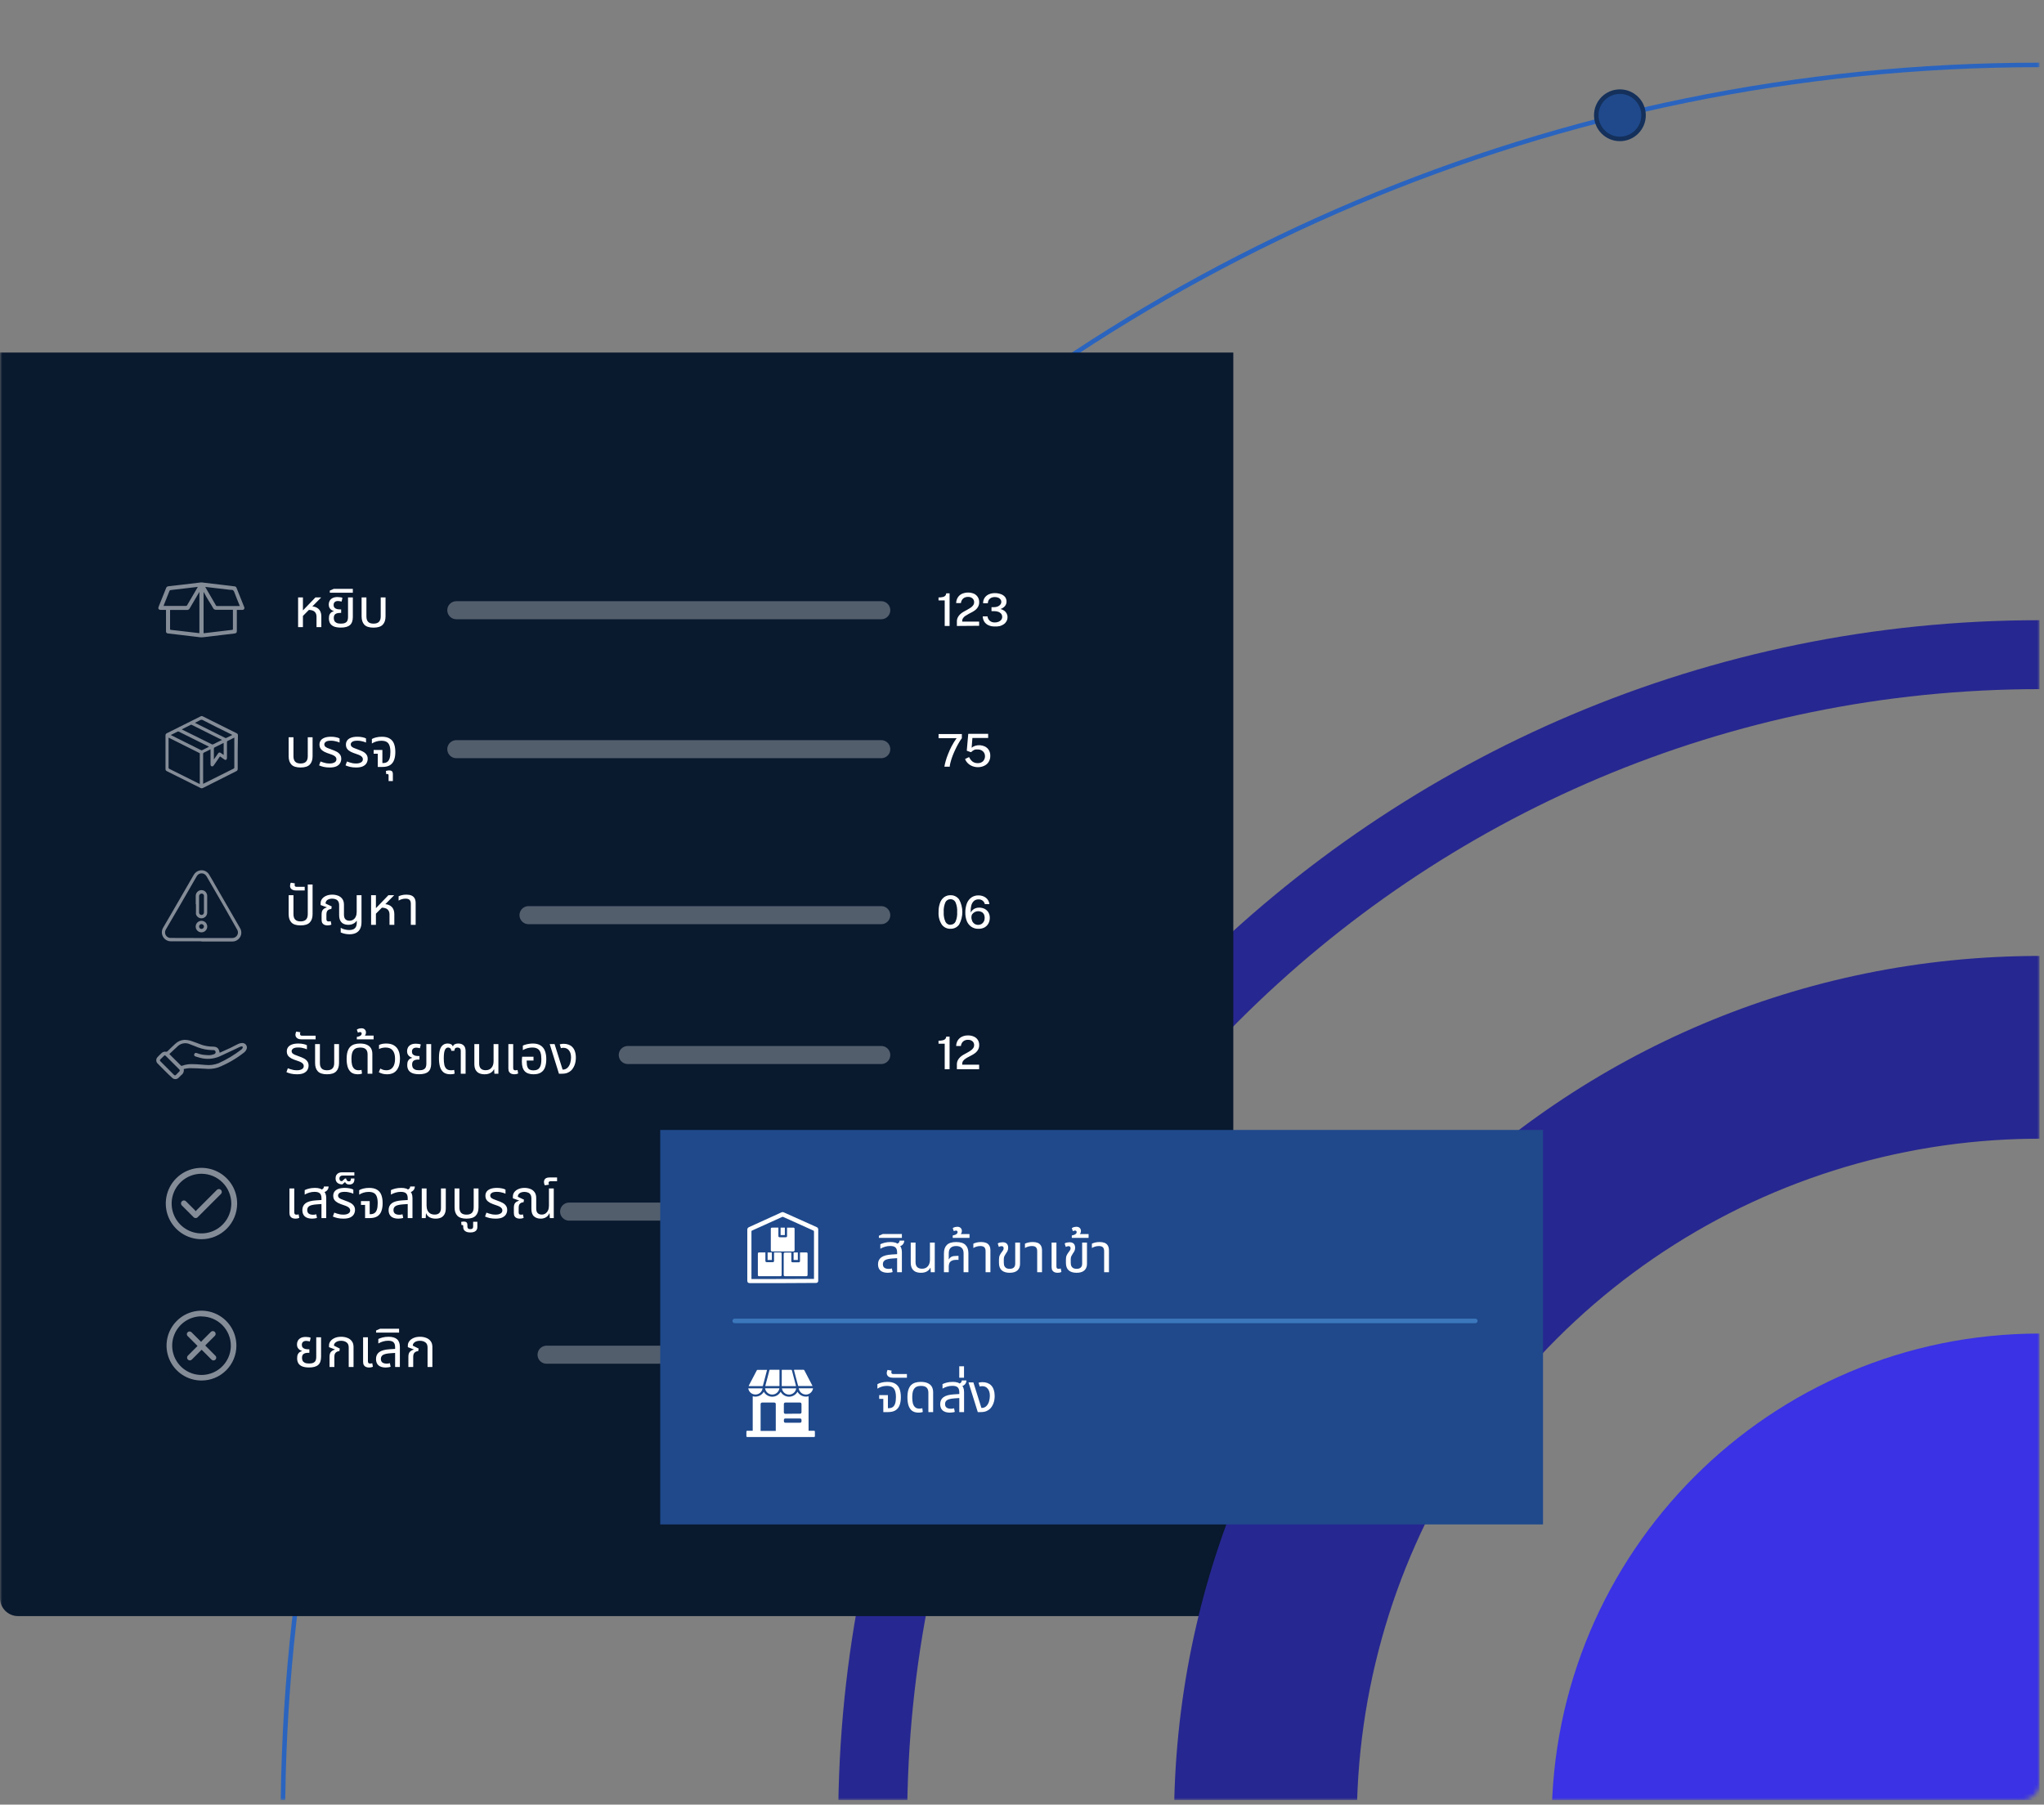 <svg xmlns="http://www.w3.org/2000/svg" width="453" height="400" viewBox="0 0 453 400" fill="none"><rect x="0" y="0" width="453" height="400" fill="#808080" stroke="none"/><g clip-path="url(#clip0_814_3434)"><mask id="mask0_814_3434" style="mask-type:luminance" maskUnits="userSpaceOnUse" x="0" y="-145" width="453" height="545"><path d="M448.05 -144.2H4C1.791 -144.2 0 -142.409 0 -140.2V395.02C0 397.229 1.791 399.02 4 399.02H448.05C450.259 399.02 452.05 397.229 452.05 395.02V-140.2C452.05 -142.409 450.259 -144.2 448.05 -144.2Z" fill="white"></path></mask><g mask="url(#mask0_814_3434)"><path d="M452.05 793.11C667.088 793.11 841.41 618.787 841.41 403.75C841.41 188.712 667.088 14.39 452.05 14.39C237.013 14.39 62.69 188.712 62.69 403.75C62.69 618.787 237.013 793.11 452.05 793.11Z" stroke="#2A64BF" stroke-miterlimit="10"></path><path d="M452.05 511.91C511.785 511.91 560.21 463.485 560.21 403.75C560.21 344.015 511.785 295.59 452.05 295.59C392.315 295.59 343.89 344.015 343.89 403.75C343.89 463.485 392.315 511.91 452.05 511.91Z" fill="#3A32E4"></path><path d="M452.049 137.47C304.99 137.47 185.77 256.69 185.77 403.75C185.77 550.81 304.999 670 452.049 670C599.099 670 718.34 550.82 718.34 403.75C718.34 256.68 599.12 137.47 452.049 137.47ZM452.049 654.81C313.4 654.81 201.05 542.41 201.05 403.75C201.05 265.09 313.45 152.75 452.1 152.75C590.75 152.75 703.109 265.1 703.109 403.75C703.109 542.4 590.71 654.81 452.049 654.81Z" fill="#272791"></path><path d="M0 78.14H273.33V358.22H4C2.939 358.22 1.922 357.798 1.172 357.048C0.421 356.298 0 355.281 0 354.22V78.14Z" fill="#09192E"></path><path d="M452.05 211.89C346.05 211.89 260.19 297.79 260.19 403.75C260.19 509.71 346.09 595.62 452.05 595.62C558.01 595.62 643.92 509.72 643.92 403.75C643.92 297.78 558 211.89 452.05 211.89ZM452.05 555.1C422.116 555.1 392.854 546.223 367.965 529.593C343.075 512.962 323.677 489.324 312.221 461.669C300.766 434.013 297.769 403.582 303.609 374.223C309.448 344.864 323.863 317.896 345.03 296.729C366.196 275.562 393.164 261.148 422.523 255.308C451.883 249.468 482.314 252.465 509.97 263.92C537.625 275.376 561.263 294.775 577.893 319.664C594.524 344.553 603.4 373.815 603.4 403.75C603.4 443.89 587.455 482.387 559.071 510.77C530.687 539.154 492.191 555.1 452.05 555.1Z" fill="#272791"></path><path d="M359.01 30.79C361.904 30.79 364.25 28.444 364.25 25.55C364.25 22.656 361.904 20.31 359.01 20.31C356.116 20.31 353.77 22.656 353.77 25.55C353.77 28.444 356.116 30.79 359.01 30.79Z" fill="#1F498B" stroke="#14305B" stroke-miterlimit="10"></path></g><path d="M209.37 138.75V133.09H208V132.43C208.337 132.437 208.673 132.4 209 132.32C209.202 132.28 209.385 132.174 209.52 132.02C209.631 131.875 209.698 131.701 209.71 131.52H210.45V138.75H209.37Z" fill="white"></path><path d="M212.07 138.75V137.83C212.055 137.485 212.127 137.141 212.28 136.83C212.419 136.562 212.606 136.322 212.83 136.12C213.056 135.916 213.304 135.738 213.57 135.59L214.39 135.14C214.66 134.99 214.91 134.84 215.13 134.69C215.344 134.548 215.53 134.368 215.68 134.16C215.822 133.962 215.896 133.724 215.89 133.48C215.896 133.32 215.866 133.16 215.802 133.013C215.738 132.866 215.642 132.735 215.52 132.63C215.24 132.399 214.882 132.284 214.52 132.31C214.126 132.293 213.74 132.425 213.44 132.68C213.167 132.946 212.997 133.301 212.96 133.68H211.91C211.917 133.266 212.027 132.861 212.23 132.5C212.437 132.142 212.742 131.85 213.11 131.66C213.539 131.46 214.005 131.351 214.479 131.341C214.952 131.33 215.423 131.419 215.86 131.6C216.207 131.763 216.5 132.022 216.704 132.347C216.908 132.671 217.014 133.047 217.01 133.43C217.025 133.776 216.953 134.12 216.8 134.43C216.668 134.691 216.488 134.925 216.27 135.12C216.04 135.313 215.792 135.484 215.53 135.63C215.27 135.78 215 135.92 214.73 136.05C214.48 136.181 214.236 136.325 214 136.48C213.789 136.609 213.605 136.779 213.46 136.98C213.317 137.177 213.243 137.417 213.25 137.66V137.78H217V138.71L212.07 138.75Z" fill="white"></path><path d="M220.41 138.86C219.941 138.872 219.476 138.776 219.05 138.58C218.683 138.414 218.371 138.146 218.15 137.81C217.927 137.456 217.806 137.048 217.8 136.63H218.86C218.899 137.019 219.089 137.378 219.39 137.63C219.69 137.862 220.061 137.982 220.44 137.97C220.741 137.979 221.041 137.925 221.32 137.81C221.55 137.724 221.751 137.575 221.9 137.38C222.04 137.192 222.114 136.964 222.11 136.73C222.113 136.485 222.036 136.246 221.89 136.05C221.728 135.855 221.517 135.707 221.28 135.62C221 135.521 220.706 135.47 220.41 135.47H219.74V134.58H220.36C220.639 134.58 220.915 134.522 221.17 134.41C221.386 134.315 221.575 134.167 221.72 133.98C221.852 133.815 221.922 133.61 221.92 133.4C221.921 133.208 221.858 133.021 221.74 132.87C221.612 132.696 221.439 132.561 221.24 132.48C220.984 132.383 220.713 132.335 220.44 132.34C220.196 132.34 219.955 132.387 219.73 132.48C219.505 132.57 219.311 132.722 219.17 132.92C219.021 133.157 218.938 133.429 218.93 133.71H217.88C217.867 133.276 217.989 132.85 218.23 132.49C218.463 132.154 218.785 131.891 219.16 131.73C219.567 131.554 220.006 131.466 220.45 131.47C220.913 131.46 221.373 131.535 221.81 131.69C222.172 131.81 222.493 132.028 222.74 132.32C222.957 132.608 223.073 132.959 223.07 133.32C223.08 133.681 222.963 134.035 222.74 134.32C222.475 134.631 222.129 134.863 221.74 134.99C222.025 135.062 222.296 135.184 222.54 135.35C222.768 135.507 222.957 135.716 223.09 135.96C223.225 136.215 223.294 136.5 223.29 136.79C223.298 137.104 223.222 137.414 223.07 137.69C222.926 137.957 222.72 138.187 222.47 138.36C222.195 138.549 221.891 138.69 221.57 138.78C221.188 138.856 220.798 138.883 220.41 138.86Z" fill="white"></path><path d="M209.3 169.94C209.368 169.539 209.458 169.141 209.57 168.75C209.715 168.217 209.892 167.692 210.1 167.18C210.336 166.577 210.603 165.986 210.9 165.41C211.229 164.789 211.6 164.191 212.01 163.62H208.01V162.71H213.17V163.62C212.899 163.987 212.652 164.372 212.43 164.77C212.18 165.2 211.95 165.65 211.73 166.12C211.51 166.59 211.3 167.06 211.12 167.53C210.94 168 210.8 168.44 210.69 168.86C210.581 169.211 210.511 169.573 210.48 169.94H209.3Z" fill="white"></path><path d="M216.76 170.05C216.329 170.052 215.902 169.974 215.5 169.82C215.126 169.678 214.786 169.46 214.5 169.18C214.225 168.917 214.013 168.596 213.88 168.24L214.77 167.81C214.884 168.065 215.036 168.301 215.22 168.51C215.386 168.716 215.599 168.881 215.84 168.99C216.1 169.111 216.384 169.169 216.67 169.16C217.101 169.179 217.523 169.033 217.85 168.75C218.091 168.499 218.245 168.176 218.288 167.83C218.331 167.484 218.262 167.133 218.09 166.83C217.95 166.613 217.757 166.434 217.53 166.31C217.282 166.184 217.008 166.119 216.73 166.12C216.56 166.104 216.39 166.104 216.22 166.12C216.049 166.153 215.887 166.217 215.74 166.31C215.554 166.418 215.385 166.552 215.24 166.71C215.22 166.716 215.199 166.716 215.18 166.71H215.11L214.26 166.4L214.59 162.66H219V163.57H215.51L215.34 165.74C215.572 165.551 215.836 165.406 216.12 165.31C216.823 165.094 217.581 165.144 218.25 165.45C218.614 165.626 218.922 165.9 219.14 166.24C219.37 166.63 219.485 167.078 219.47 167.53C219.481 167.989 219.367 168.442 219.14 168.84C218.92 169.211 218.597 169.51 218.21 169.7C217.762 169.932 217.264 170.052 216.76 170.05Z" fill="white"></path><path d="M210.65 205.87C210.275 205.885 209.903 205.806 209.566 205.642C209.23 205.478 208.939 205.234 208.72 204.93C208.192 204.11 207.943 203.142 208.01 202.17C207.99 201.469 208.102 200.77 208.34 200.11C208.516 199.608 208.836 199.17 209.26 198.85C209.666 198.565 210.153 198.418 210.65 198.43C211.023 198.418 211.394 198.498 211.729 198.664C212.064 198.83 212.352 199.076 212.57 199.38C213.035 200.231 213.279 201.185 213.279 202.155C213.279 203.125 213.035 204.079 212.57 204.93C212.352 205.233 212.063 205.477 211.728 205.641C211.393 205.805 211.022 205.884 210.65 205.87ZM210.65 204.96C210.877 204.969 211.103 204.913 211.3 204.798C211.497 204.683 211.656 204.513 211.76 204.31C212.054 203.637 212.181 202.903 212.13 202.17C212.183 201.421 212.056 200.67 211.76 199.98C211.658 199.774 211.5 199.601 211.303 199.482C211.106 199.363 210.879 199.304 210.65 199.31C210.419 199.304 210.191 199.364 209.992 199.483C209.794 199.601 209.634 199.774 209.53 199.98C209.231 200.669 209.101 201.42 209.15 202.17C209.102 202.903 209.232 203.638 209.53 204.31C209.632 204.519 209.791 204.695 209.99 204.817C210.188 204.939 210.417 205.003 210.65 205V204.96Z" fill="white"></path><path d="M216.78 205.87C216.247 205.88 215.723 205.727 215.28 205.43C214.833 205.123 214.485 204.692 214.28 204.19C214.039 203.579 213.923 202.926 213.94 202.27C213.93 201.589 214.042 200.911 214.27 200.27C214.468 199.739 214.816 199.277 215.27 198.94C215.73 198.62 216.28 198.455 216.84 198.47C217.235 198.467 217.627 198.545 217.99 198.7C218.331 198.843 218.63 199.07 218.86 199.36C219.095 199.663 219.237 200.028 219.27 200.41H218.27C218.193 200.102 218.018 199.828 217.77 199.63C217.508 199.434 217.187 199.335 216.86 199.35C216.497 199.339 216.142 199.46 215.86 199.69C215.569 199.957 215.364 200.305 215.27 200.69C215.144 201.206 215.103 201.74 215.15 202.27C215.247 202.052 215.391 201.857 215.57 201.7C215.748 201.53 215.959 201.401 216.19 201.32C216.433 201.227 216.69 201.18 216.95 201.18C217.385 201.17 217.817 201.262 218.21 201.45C218.56 201.631 218.854 201.904 219.06 202.24C219.268 202.608 219.371 203.027 219.36 203.45C219.367 203.897 219.257 204.338 219.04 204.73C218.83 205.1 218.517 205.402 218.14 205.6C217.717 205.803 217.249 205.896 216.78 205.87ZM216.78 205.01C217.044 205.012 217.303 204.943 217.53 204.81C217.748 204.678 217.925 204.487 218.04 204.26C218.173 204.011 218.238 203.732 218.23 203.45C218.235 203.173 218.177 202.9 218.06 202.65C217.943 202.436 217.766 202.262 217.55 202.15C217.31 202.022 217.041 201.96 216.77 201.97C216.522 201.969 216.278 202.031 216.06 202.15C215.841 202.254 215.649 202.408 215.5 202.6C215.365 202.774 215.291 202.989 215.29 203.21C215.275 203.532 215.333 203.853 215.46 204.15C215.575 204.405 215.758 204.623 215.99 204.78C216.22 204.927 216.487 205.003 216.76 205L216.78 205.01Z" fill="white"></path><path d="M209.37 237V231.34H208V230.68C208.337 230.687 208.673 230.65 209 230.57C209.202 230.53 209.385 230.424 209.52 230.27C209.633 230.126 209.699 229.952 209.71 229.77H210.45V237H209.37Z" fill="white"></path><path d="M212.07 237V236C212.055 235.655 212.127 235.311 212.28 235C212.419 234.733 212.606 234.492 212.83 234.29C213.056 234.086 213.304 233.908 213.57 233.76L214.39 233.31C214.646 233.175 214.893 233.025 215.13 232.86C215.344 232.718 215.53 232.538 215.68 232.33C215.822 232.133 215.896 231.894 215.89 231.65C215.896 231.49 215.866 231.33 215.802 231.183C215.738 231.036 215.642 230.905 215.52 230.8C215.239 230.573 214.882 230.458 214.52 230.48C214.126 230.463 213.74 230.595 213.44 230.85C213.167 231.116 212.997 231.471 212.96 231.85H211.91C211.918 231.437 212.028 231.031 212.23 230.67C212.437 230.312 212.742 230.02 213.11 229.83C213.559 229.604 214.058 229.494 214.56 229.51C215.008 229.5 215.453 229.592 215.86 229.78C216.21 229.933 216.507 230.187 216.71 230.51C216.913 230.837 217.017 231.216 217.01 231.6C217.025 231.946 216.953 232.29 216.8 232.6C216.668 232.861 216.488 233.095 216.27 233.29C216.04 233.483 215.792 233.654 215.53 233.8C215.27 233.95 215 234.09 214.73 234.23C214.478 234.354 214.234 234.494 214 234.65C213.791 234.782 213.608 234.952 213.46 235.15C213.317 235.348 213.243 235.587 213.25 235.83V236H217V237H212.07Z" fill="white"></path><path d="M208.15 271.86V270.93C208.141 270.601 208.213 270.275 208.36 269.98C208.493 269.711 208.676 269.47 208.9 269.27C209.133 269.068 209.384 268.887 209.65 268.73L210.46 268.28C210.719 268.146 210.97 267.996 211.21 267.83C211.421 267.688 211.607 267.513 211.76 267.31C211.896 267.106 211.966 266.865 211.96 266.62C211.966 266.462 211.936 266.305 211.874 266.16C211.812 266.014 211.718 265.885 211.6 265.78C211.32 265.548 210.963 265.43 210.6 265.45C210.204 265.432 209.817 265.568 209.52 265.83C209.238 266.09 209.066 266.448 209.04 266.83H208C208.003 266.42 208.11 266.018 208.31 265.66C208.518 265.296 208.827 265.001 209.2 264.81C209.632 264.622 210.099 264.525 210.57 264.525C211.041 264.525 211.508 264.622 211.94 264.81C212.287 264.967 212.582 265.221 212.79 265.54C212.995 265.87 213.099 266.252 213.09 266.64C213.098 266.968 213.029 267.293 212.89 267.59C212.756 267.852 212.573 268.087 212.35 268.28C212.126 268.479 211.881 268.653 211.62 268.8L210.82 269.22C210.564 269.347 210.317 269.491 210.08 269.65C209.871 269.782 209.688 269.951 209.54 270.15C209.404 270.347 209.334 270.581 209.34 270.82V270.95H213.12V271.88L208.15 271.86Z" fill="white"></path><path d="M216.75 272C216.318 272.003 215.89 271.922 215.49 271.76C215.114 271.621 214.773 271.403 214.49 271.12C214.213 270.859 214.001 270.537 213.87 270.18L214.76 269.76C214.874 270.011 215.026 270.244 215.21 270.45C215.377 270.656 215.589 270.82 215.83 270.93C216.089 271.054 216.373 271.115 216.66 271.11C217.093 271.13 217.517 270.98 217.84 270.69C217.991 270.544 218.109 270.368 218.187 270.173C218.264 269.978 218.299 269.769 218.29 269.56C218.297 269.285 218.224 269.014 218.08 268.78C217.943 268.557 217.75 268.375 217.52 268.25C217.272 268.127 216.997 268.065 216.72 268.07C216.55 268.054 216.38 268.054 216.21 268.07C216.042 268.111 215.881 268.175 215.73 268.26C215.544 268.371 215.376 268.509 215.23 268.67H215.17H215.1L214.25 268.36L214.58 264.63H219V265.53H215.51L215.34 267.71C215.57 267.518 215.835 267.371 216.12 267.28C216.821 267.056 217.581 267.102 218.25 267.41C218.615 267.59 218.923 267.866 219.14 268.21C219.372 268.596 219.487 269.04 219.47 269.49C219.482 269.949 219.368 270.402 219.14 270.8C218.921 271.171 218.597 271.47 218.21 271.66C217.76 271.895 217.258 272.012 216.75 272Z" fill="white"></path><path d="M221.47 271.86C221.53 271.455 221.617 271.054 221.73 270.66C221.86 270.19 222.04 269.66 222.26 269.09C222.498 268.489 222.768 267.901 223.07 267.33C223.392 266.703 223.759 266.102 224.17 265.53H220.17V264.63H225.34V265.53C225.069 265.899 224.819 266.283 224.59 266.68C224.35 267.11 224.11 267.56 223.89 268.04C223.67 268.52 223.47 268.98 223.29 269.45C223.11 269.92 222.97 270.35 222.85 270.77C222.751 271.127 222.68 271.491 222.64 271.86H221.47Z" fill="white"></path><path d="M210.62 303.16C210.151 303.167 209.687 303.072 209.26 302.88C208.893 302.714 208.581 302.447 208.36 302.11C208.137 301.756 208.016 301.348 208.01 300.93H209.07C209.109 301.32 209.299 301.678 209.6 301.93C209.9 302.162 210.271 302.282 210.65 302.27C210.951 302.279 211.251 302.225 211.53 302.11C211.76 302.024 211.961 301.875 212.11 301.68C212.25 301.493 212.324 301.264 212.32 301.03C212.323 300.785 212.246 300.546 212.1 300.35C211.938 300.155 211.727 300.007 211.49 299.92C211.211 299.818 210.917 299.764 210.62 299.76H210V298.87H210.62C210.899 298.87 211.175 298.812 211.43 298.7C211.646 298.605 211.835 298.457 211.98 298.27C212.113 298.102 212.184 297.894 212.18 297.68C212.18 297.488 212.117 297.302 212 297.15C211.869 296.977 211.692 296.845 211.49 296.77C211.238 296.672 210.97 296.624 210.7 296.63C210.456 296.63 210.215 296.677 209.99 296.77C209.765 296.86 209.571 297.013 209.43 297.21C209.279 297.446 209.196 297.72 209.19 298H208.19C208.172 297.575 208.285 297.156 208.514 296.798C208.743 296.44 209.077 296.162 209.47 296C209.877 295.825 210.316 295.736 210.76 295.74C211.222 295.732 211.682 295.803 212.12 295.95C212.479 296.075 212.797 296.297 213.04 296.59C213.257 296.878 213.375 297.229 213.375 297.59C213.375 297.951 213.257 298.302 213.04 298.59C212.774 298.898 212.428 299.127 212.04 299.25C212.324 299.33 212.594 299.455 212.84 299.62C213.07 299.771 213.259 299.977 213.39 300.22C213.526 300.479 213.595 300.767 213.59 301.06C213.598 301.374 213.522 301.685 213.37 301.96C213.226 302.228 213.02 302.457 212.77 302.63C212.497 302.82 212.192 302.959 211.87 303.04C211.462 303.144 211.04 303.185 210.62 303.16Z" fill="white"></path><path d="M215.56 303.05V297.39H214.19V296.72C214.527 296.731 214.863 296.697 215.19 296.62C215.392 296.574 215.577 296.47 215.72 296.32C215.833 296.178 215.896 296.002 215.9 295.82H216.65V303.05H215.56Z" fill="white"></path><path opacity="0.3" d="M101.13 135.26H195.31" stroke="white" stroke-width="4" stroke-miterlimit="10" stroke-linecap="round"></path><path opacity="0.3" d="M101.13 166.06H195.31" stroke="white" stroke-width="4" stroke-miterlimit="10" stroke-linecap="round"></path><path opacity="0.3" d="M139.13 233.85H195.31" stroke="white" stroke-width="4" stroke-miterlimit="10" stroke-linecap="round"></path><path opacity="0.3" d="M126.13 268.56H195.31" stroke="white" stroke-width="4" stroke-miterlimit="10" stroke-linecap="round"></path><path opacity="0.3" d="M121.13 300.28H195.31" stroke="white" stroke-width="4" stroke-miterlimit="10" stroke-linecap="round"></path><path opacity="0.3" d="M117.13 202.85H195.31" stroke="white" stroke-width="4" stroke-miterlimit="10" stroke-linecap="round"></path><g opacity="0.5"><path d="M36.82 135.19H35.65C35.17 135.19 34.98 134.92 35.16 134.48C35.71 133.1 36.27 131.73 36.81 130.36C36.842 130.245 36.909 130.143 37.003 130.07C37.096 129.996 37.211 129.954 37.33 129.95L40.53 129.58C41.88 129.42 43.22 129.24 44.53 129.1C44.782 129.093 45.033 129.117 45.28 129.17L50.28 129.76L52 129.97C52.095 129.976 52.186 130.01 52.261 130.069C52.336 130.128 52.391 130.209 52.42 130.3L54.11 134.53C54.152 134.601 54.173 134.683 54.171 134.766C54.169 134.849 54.143 134.929 54.097 134.998C54.051 135.067 53.987 135.122 53.911 135.156C53.835 135.189 53.752 135.201 53.67 135.19H52.49V139.83C52.49 140.25 52.36 140.38 51.95 140.42L47.26 140.98C46.42 141.08 45.59 141.2 44.75 141.27C44.414 141.271 44.079 141.241 43.75 141.18L39.38 140.66L37.23 140.41C37.166 140.41 37.104 140.397 37.046 140.371C36.989 140.346 36.937 140.308 36.895 140.26C36.853 140.213 36.822 140.157 36.804 140.097C36.786 140.036 36.781 139.972 36.79 139.91V135.19H36.82ZM45.12 131.19V140.34H45.33L51.4 139.62C51.58 139.62 51.62 139.55 51.62 139.38C51.62 138.06 51.62 136.74 51.62 135.38C51.62 135.32 51.62 135.25 51.62 135.16H47.87C47.74 135.17 47.611 135.142 47.499 135.078C47.386 135.013 47.296 134.916 47.24 134.8C46.93 134.24 46.6 133.7 46.24 133.15C45.88 132.6 45.52 131.89 45.12 131.19ZM37.69 135.19V139.4C37.69 139.51 37.69 139.59 37.84 139.61L38.93 139.73L43.28 140.24L44.19 140.35V131.2L44.05 131.43C43.39 132.57 42.72 133.7 42.05 134.84C41.996 134.954 41.909 135.049 41.8 135.114C41.691 135.178 41.566 135.208 41.44 135.2H37.69V135.19ZM53.14 134.31C53.117 134.242 53.09 134.175 53.06 134.11C52.69 133.19 52.3 132.27 51.96 131.33C51.82 130.94 51.65 130.7 51.21 130.74C51.147 130.749 51.083 130.749 51.02 130.74L46.61 130.22L45.49 130.09L45.55 130.21C46.32 131.54 47.1 132.87 47.87 134.21C47.94 134.33 48.02 134.33 48.14 134.33H53.14V134.31ZM43.82 130.09L37.82 130.79C37.758 130.792 37.699 130.813 37.65 130.851C37.602 130.888 37.567 130.941 37.55 131C37.14 132 36.72 133.08 36.31 134.12C36.31 134.18 36.31 134.24 36.24 134.31H41.24C41.292 134.31 41.344 134.294 41.387 134.264C41.43 134.233 41.463 134.19 41.48 134.14C42.233 132.853 42.986 131.563 43.74 130.27L43.82 130.09Z" fill="white"></path></g><g opacity="0.5"><path d="M52.68 166.73V170.42C52.69 170.529 52.664 170.639 52.607 170.733C52.549 170.827 52.463 170.899 52.36 170.94L45 174.65C44.911 174.699 44.812 174.725 44.71 174.725C44.609 174.725 44.509 174.699 44.42 174.65C41.94 173.4 39.42 172.16 36.97 170.93C36.878 170.89 36.8 170.823 36.748 170.737C36.696 170.65 36.672 170.55 36.68 170.45C36.68 167.97 36.68 165.487 36.68 163C36.673 162.901 36.697 162.802 36.749 162.718C36.801 162.633 36.879 162.568 36.97 162.53L44.43 158.8C44.514 158.751 44.608 158.725 44.705 158.725C44.802 158.725 44.897 158.751 44.98 158.8C47.46 160.04 49.98 161.29 52.43 162.52C52.527 162.56 52.609 162.63 52.663 162.72C52.717 162.81 52.74 162.915 52.73 163.02L52.68 166.73ZM44.28 173.78C44.28 173.73 44.28 173.7 44.28 173.68V167.07C44.28 166.96 44.28 166.93 44.15 166.89L37.51 163.57L37.36 163.51V170.18C37.357 170.229 37.37 170.278 37.397 170.32C37.424 170.361 37.464 170.393 37.51 170.41L44.1 173.7L44.28 173.78ZM51.94 163.49C51.43 163.75 50.94 164 50.48 164.22C50.421 164.24 50.371 164.28 50.339 164.333C50.306 164.386 50.292 164.448 50.3 164.51C50.3 165.67 50.3 166.83 50.3 167.99C50.3 168.109 50.269 168.226 50.21 168.33C50.178 168.365 50.138 168.392 50.094 168.411C50.05 168.43 50.003 168.44 49.955 168.44C49.907 168.44 49.86 168.43 49.816 168.411C49.773 168.392 49.733 168.365 49.7 168.33L48.76 167.66L48.64 167.82C48.22 168.44 47.79 169.05 47.36 169.67C47.336 169.719 47.301 169.763 47.258 169.797C47.215 169.832 47.165 169.856 47.111 169.868C47.058 169.881 47.002 169.881 46.948 169.869C46.894 169.857 46.844 169.834 46.8 169.8C46.749 169.756 46.71 169.7 46.685 169.637C46.661 169.575 46.652 169.507 46.66 169.44V166.09L45.18 166.83C45.129 166.849 45.085 166.886 45.056 166.933C45.027 166.98 45.014 167.035 45.02 167.09C45.02 169.24 45.02 171.39 45.02 173.55C45.016 173.613 45.016 173.677 45.02 173.74L45.21 173.65L51.75 170.38C51.807 170.36 51.856 170.322 51.889 170.271C51.921 170.22 51.936 170.16 51.93 170.1C51.93 167.96 51.93 165.81 51.93 163.67L51.94 163.49ZM40.29 161.66L40.37 161.72L47 165C47.032 165.014 47.066 165.022 47.1 165.022C47.135 165.022 47.169 165.014 47.2 165L48.63 164.29L49.19 164.01L48.05 163.44L42.48 160.66C42.416 160.636 42.345 160.636 42.28 160.66L40.29 161.66ZM37.84 162.9L38 163L44.58 166.28C44.617 166.295 44.656 166.303 44.695 166.303C44.735 166.303 44.774 166.295 44.81 166.28L46.17 165.6L46.31 165.52L46.18 165.44L39.6 162.16C39.564 162.145 39.525 162.137 39.485 162.137C39.446 162.137 39.407 162.145 39.37 162.16L38.01 162.84L37.84 162.9ZM43.21 160.21L43.31 160.27C45.52 161.37 47.72 162.48 49.93 163.57C49.965 163.585 50.002 163.592 50.04 163.592C50.078 163.592 50.115 163.585 50.15 163.57C50.56 163.38 50.96 163.17 51.37 162.97L51.47 162.9L51.26 162.78C49.17 161.78 47.08 160.7 45 159.64C44.897 159.574 44.778 159.539 44.655 159.539C44.533 159.539 44.413 159.574 44.31 159.64C44 159.85 43.59 160 43.21 160.21ZM49.57 164.7H49.5C48.82 165.03 48.15 165.37 47.5 165.7C47.471 165.723 47.447 165.751 47.43 165.784C47.413 165.817 47.402 165.853 47.4 165.89V168.19C47.4 168.19 47.4 168.26 47.4 168.34L48.3 167.05C48.51 166.74 48.68 166.71 48.98 166.93L49.57 167.34V164.7Z" fill="white"></path></g><g opacity="0.5"><path d="M44.65 208.65H37.86C37.51 208.648 37.167 208.554 36.864 208.378C36.562 208.201 36.311 207.949 36.137 207.645C35.963 207.341 35.871 206.997 35.872 206.647C35.873 206.297 35.965 205.953 36.14 205.65L38 202.46L42.93 193.93C43.072 193.672 43.27 193.449 43.508 193.276C43.747 193.103 44.021 192.985 44.31 192.93C44.692 192.858 45.087 192.902 45.444 193.058C45.8 193.213 46.102 193.471 46.31 193.8C46.81 194.63 47.31 195.48 47.78 196.33C49.58 199.45 51.383 202.574 53.19 205.7C53.437 206.097 53.532 206.569 53.458 207.03C53.385 207.491 53.148 207.91 52.79 208.21C52.437 208.529 51.976 208.701 51.5 208.69H44.65V208.65ZM44.65 207.92H51.4C51.595 207.922 51.788 207.888 51.97 207.82C52.136 207.754 52.285 207.652 52.407 207.521C52.529 207.391 52.621 207.236 52.676 207.066C52.731 206.896 52.749 206.716 52.727 206.539C52.705 206.362 52.645 206.191 52.55 206.04L50 201.54C48.6 199.134 47.203 196.717 45.81 194.29C45.692 194.068 45.516 193.881 45.3 193.75C45.154 193.667 44.994 193.614 44.827 193.594C44.66 193.575 44.492 193.589 44.331 193.637C44.17 193.685 44.021 193.765 43.892 193.872C43.763 193.979 43.657 194.111 43.58 194.26L39.86 200.71L36.77 206C36.678 206.148 36.617 206.313 36.591 206.485C36.565 206.657 36.575 206.832 36.62 207C36.696 207.267 36.859 207.501 37.084 207.665C37.309 207.828 37.582 207.911 37.86 207.9L44.65 207.92Z" fill="white"></path><path d="M43.38 200.43C43.38 199.8 43.38 199.18 43.38 198.55C43.386 198.246 43.501 197.955 43.702 197.728C43.904 197.501 44.179 197.353 44.48 197.31C44.781 197.268 45.088 197.337 45.342 197.504C45.596 197.672 45.78 197.926 45.86 198.22C45.899 198.329 45.92 198.444 45.92 198.56C45.92 199.8 45.92 201.05 45.92 202.29C45.918 202.596 45.805 202.891 45.603 203.12C45.401 203.35 45.123 203.499 44.82 203.54C44.517 203.583 44.209 203.514 43.954 203.347C43.698 203.179 43.512 202.924 43.43 202.63C43.41 202.494 43.41 202.356 43.43 202.22C43.43 201.62 43.43 201.03 43.43 200.43H43.38ZM44.12 200.43C44.12 201.04 44.12 201.66 44.12 202.27C44.12 202.341 44.134 202.411 44.161 202.477C44.188 202.542 44.228 202.602 44.278 202.652C44.328 202.702 44.388 202.742 44.453 202.769C44.519 202.796 44.589 202.81 44.66 202.81C44.731 202.81 44.801 202.796 44.867 202.769C44.932 202.742 44.992 202.702 45.042 202.652C45.092 202.602 45.132 202.542 45.159 202.477C45.186 202.411 45.2 202.341 45.2 202.27V198.6C45.205 198.511 45.186 198.423 45.146 198.344C45.105 198.265 45.045 198.198 44.97 198.15C44.886 198.097 44.789 198.068 44.69 198.068C44.591 198.068 44.493 198.097 44.41 198.15C44.315 198.2 44.237 198.277 44.186 198.372C44.134 198.466 44.111 198.573 44.12 198.68C44.11 199.21 44.12 199.81 44.12 200.41V200.43Z" fill="white"></path><path d="M44.65 204.101C44.817 204.099 44.982 204.131 45.137 204.193C45.291 204.256 45.432 204.349 45.551 204.466C45.67 204.583 45.764 204.722 45.83 204.875C45.895 205.029 45.929 205.194 45.93 205.361C45.934 205.615 45.862 205.864 45.724 206.077C45.586 206.29 45.387 206.457 45.154 206.557C44.92 206.657 44.662 206.686 44.413 206.638C44.163 206.591 43.933 206.471 43.752 206.293C43.571 206.115 43.447 205.887 43.396 205.638C43.345 205.389 43.369 205.131 43.466 204.896C43.562 204.66 43.726 204.459 43.937 204.318C44.148 204.176 44.396 204.101 44.65 204.101ZM45.2 205.361C45.193 205.221 45.133 205.089 45.033 204.991C44.933 204.893 44.8 204.835 44.66 204.831C44.519 204.831 44.383 204.886 44.282 204.985C44.181 205.084 44.123 205.219 44.12 205.361C44.12 205.433 44.134 205.504 44.162 205.571C44.19 205.638 44.23 205.698 44.281 205.75C44.332 205.801 44.393 205.841 44.459 205.869C44.526 205.896 44.598 205.911 44.67 205.911C44.812 205.903 44.945 205.842 45.043 205.74C45.142 205.638 45.198 205.502 45.2 205.361Z" fill="white"></path></g><g opacity="0.5"><path d="M44.66 274.68C43.095 274.682 41.565 274.22 40.263 273.352C38.961 272.484 37.945 271.249 37.345 269.804C36.745 268.359 36.587 266.768 36.891 265.233C37.195 263.698 37.948 262.288 39.053 261.181C40.159 260.073 41.569 259.319 43.103 259.013C44.638 258.707 46.229 258.863 47.675 259.462C49.121 260.06 50.357 261.074 51.227 262.375C52.096 263.676 52.56 265.205 52.56 266.77C52.558 268.866 51.725 270.875 50.244 272.357C48.763 273.84 46.756 274.675 44.66 274.68ZM44.66 260.17C43.352 260.168 42.074 260.554 40.985 261.279C39.897 262.005 39.048 263.036 38.546 264.244C38.044 265.452 37.912 266.781 38.166 268.064C38.42 269.347 39.049 270.525 39.973 271.451C40.897 272.376 42.075 273.007 43.357 273.263C44.639 273.518 45.969 273.388 47.178 272.888C48.386 272.388 49.419 271.541 50.146 270.454C50.872 269.366 51.26 268.088 51.26 266.78C51.258 265.03 50.562 263.352 49.325 262.113C48.088 260.874 46.411 260.176 44.66 260.17Z" fill="white"></path><path d="M43.42 268.46C43.42 268.46 43.48 268.34 43.52 268.3L48 263.81C48.071 263.728 48.158 263.663 48.257 263.62C48.355 263.577 48.462 263.556 48.57 263.56C48.681 263.57 48.788 263.609 48.88 263.673C48.971 263.737 49.044 263.824 49.092 263.925C49.14 264.026 49.16 264.138 49.151 264.249C49.142 264.361 49.103 264.468 49.04 264.56L48.91 264.7L43.91 269.7C43.849 269.789 43.766 269.861 43.67 269.911C43.575 269.961 43.468 269.987 43.36 269.987C43.252 269.987 43.146 269.961 43.05 269.911C42.954 269.861 42.872 269.789 42.81 269.7L40.36 267.26C40.276 267.188 40.21 267.097 40.168 266.994C40.126 266.892 40.11 266.78 40.12 266.67C40.129 266.554 40.17 266.443 40.239 266.349C40.308 266.255 40.402 266.183 40.51 266.14C40.618 266.091 40.738 266.074 40.855 266.092C40.972 266.109 41.082 266.161 41.17 266.24L41.31 266.37L43.23 268.29C43.269 268.335 43.306 268.381 43.34 268.43L43.42 268.46Z" fill="white"></path></g><g opacity="0.5"><path d="M44.66 306C43.129 306.002 41.631 305.549 40.356 304.699C39.082 303.85 38.088 302.641 37.501 301.226C36.914 299.811 36.76 298.254 37.058 296.752C37.357 295.25 38.094 293.87 39.177 292.787C40.26 291.703 41.64 290.966 43.143 290.668C44.645 290.369 46.202 290.524 47.617 291.111C49.032 291.698 50.24 292.691 51.09 293.966C51.94 295.24 52.392 296.738 52.39 298.27C52.392 299.285 52.192 300.291 51.804 301.229C51.416 302.168 50.847 303.02 50.129 303.738C49.411 304.456 48.558 305.026 47.62 305.414C46.681 305.802 45.676 306.001 44.66 306ZM44.66 291.77C43.375 291.77 42.12 292.15 41.051 292.864C39.983 293.577 39.149 294.591 38.657 295.777C38.164 296.964 38.034 298.27 38.284 299.53C38.533 300.791 39.15 301.949 40.057 302.859C40.964 303.768 42.12 304.389 43.38 304.642C44.639 304.895 45.946 304.769 47.134 304.28C48.322 303.792 49.338 302.962 50.055 301.895C50.772 300.829 51.156 299.574 51.16 298.29C51.16 297.436 50.992 296.592 50.665 295.804C50.338 295.016 49.859 294.3 49.256 293.697C48.652 293.094 47.935 292.616 47.147 292.291C46.358 291.965 45.513 291.798 44.66 291.8V291.77Z" fill="white"></path><path d="M45.52 298.279L46.52 299.279C46.93 299.689 47.35 300.099 47.75 300.519C47.821 300.593 47.873 300.683 47.9 300.782C47.927 300.881 47.928 300.985 47.904 301.085C47.88 301.185 47.832 301.277 47.763 301.352C47.694 301.428 47.607 301.486 47.51 301.519C47.392 301.557 47.266 301.559 47.147 301.525C47.027 301.491 46.921 301.423 46.84 301.329L44.84 299.329C44.788 299.284 44.742 299.234 44.7 299.179L44.55 299.319L42.55 301.319C42.497 301.383 42.431 301.436 42.357 301.474C42.282 301.512 42.201 301.534 42.118 301.54C42.035 301.546 41.951 301.535 41.872 301.508C41.793 301.481 41.721 301.438 41.659 301.382C41.597 301.326 41.547 301.259 41.512 301.183C41.477 301.107 41.457 301.025 41.455 300.942C41.452 300.858 41.466 300.775 41.496 300.698C41.526 300.62 41.572 300.549 41.63 300.489C41.97 300.139 42.32 299.799 42.63 299.489L43.78 298.339L43.64 298.199C42.97 297.529 42.31 296.859 41.64 296.199C41.553 296.126 41.487 296.031 41.449 295.924C41.41 295.816 41.4 295.701 41.42 295.589C41.448 295.488 41.5 295.396 41.572 295.321C41.645 295.246 41.735 295.19 41.835 295.159C41.935 295.128 42.041 295.123 42.143 295.144C42.245 295.165 42.341 295.211 42.42 295.279C42.77 295.609 43.1 295.959 43.42 296.279L44.42 297.279L44.58 297.429C44.642 297.342 44.709 297.258 44.78 297.179L46.71 295.249C46.785 295.166 46.881 295.105 46.988 295.072C47.095 295.039 47.209 295.036 47.318 295.063C47.426 295.089 47.526 295.145 47.605 295.224C47.685 295.302 47.742 295.401 47.77 295.509C47.799 295.625 47.795 295.746 47.758 295.86C47.721 295.973 47.652 296.073 47.56 296.149L45.56 298.149L45.52 298.279Z" fill="white"></path></g><path opacity="0.5" d="M48.68 233.35C49.52 232.97 50.33 232.62 51.13 232.24C51.69 231.97 52.22 231.65 52.79 231.4C53.103 231.254 53.445 231.183 53.79 231.19C53.955 231.202 54.114 231.254 54.253 231.342C54.392 231.431 54.508 231.552 54.589 231.695C54.67 231.839 54.715 232 54.718 232.165C54.722 232.33 54.685 232.493 54.61 232.64C54.514 232.864 54.367 233.063 54.18 233.22C52.411 234.631 50.443 235.774 48.34 236.61C47.408 236.908 46.423 237.004 45.45 236.89C44.31 236.83 43.16 236.77 42.01 236.76C41.575 236.79 41.144 236.857 40.72 236.96C40.77 237.217 40.743 237.482 40.644 237.724C40.544 237.966 40.376 238.173 40.16 238.32C39.95 238.51 39.77 238.71 39.57 238.9C39.477 238.994 39.367 239.068 39.245 239.119C39.123 239.17 38.992 239.196 38.86 239.196C38.728 239.196 38.598 239.17 38.476 239.119C38.354 239.068 38.243 238.994 38.15 238.9C37 237.86 36 236.79 34.9 235.7C34.726 235.515 34.629 235.27 34.629 235.015C34.629 234.761 34.726 234.516 34.9 234.33C35.19 234.01 35.5 233.71 35.81 233.42C35.94 233.293 36.099 233.2 36.274 233.149C36.448 233.099 36.633 233.092 36.81 233.13C36.924 233.134 37.035 233.095 37.12 233.02C37.7 232.47 38.24 231.89 38.84 231.37C39.38 230.846 40.09 230.534 40.84 230.49C41.352 230.491 41.861 230.568 42.35 230.72C43.17 230.98 43.96 231.33 44.76 231.61C45.544 231.856 46.359 231.984 47.18 231.99C48.12 232 48.51 232.36 48.68 233.35ZM37.53 233.64C38.44 234.55 39.28 235.39 40.13 236.22C40.169 236.24 40.212 236.251 40.255 236.251C40.299 236.251 40.342 236.24 40.38 236.22C41.172 235.939 42.012 235.823 42.85 235.88C43.75 235.88 44.64 235.99 45.54 236.05C46.531 236.158 47.533 236.024 48.46 235.66C50.235 234.852 51.912 233.845 53.46 232.66C53.592 232.564 53.699 232.437 53.77 232.29C53.87 232.09 53.77 231.92 53.54 231.94C53.37 231.971 53.206 232.025 53.05 232.1C51.74 232.72 50.44 233.35 49.12 233.95C47.811 234.633 46.312 234.858 44.86 234.59C44.329 234.476 43.805 234.333 43.29 234.16C43.238 234.145 43.19 234.119 43.149 234.083C43.108 234.048 43.075 234.004 43.052 233.955C43.029 233.906 43.017 233.852 43.017 233.798C43.017 233.743 43.028 233.69 43.05 233.64C43.071 233.588 43.102 233.54 43.142 233.5C43.182 233.46 43.23 233.429 43.282 233.408C43.335 233.387 43.391 233.378 43.448 233.38C43.504 233.382 43.559 233.396 43.61 233.42C44.329 233.699 45.09 233.851 45.86 233.87C46.403 233.936 46.953 233.864 47.46 233.66C47.569 233.628 47.661 233.557 47.721 233.461C47.78 233.365 47.802 233.25 47.782 233.139C47.762 233.028 47.702 232.927 47.613 232.858C47.525 232.788 47.413 232.753 47.3 232.76H47C45.955 232.739 44.921 232.543 43.94 232.18L42.04 231.44C41.625 231.258 41.168 231.196 40.719 231.259C40.271 231.323 39.849 231.51 39.5 231.8C38.84 232.39 38.22 233 37.53 233.64ZM36.53 233.91C36.452 233.953 36.379 234.003 36.31 234.06C36.05 234.3 35.81 234.56 35.56 234.8C35.523 234.825 35.493 234.858 35.472 234.898C35.451 234.937 35.44 234.981 35.44 235.025C35.44 235.07 35.451 235.114 35.472 235.153C35.493 235.192 35.523 235.226 35.56 235.25L38.56 238.25C38.72 238.41 38.85 238.39 39 238.25L39.72 237.52C39.91 237.35 39.89 237.2 39.72 237.03L36.77 234.08C36.703 234.02 36.633 233.963 36.56 233.91H36.53Z" fill="white"></path><path d="M341.97 250.46H146.32V337.9H341.97V250.46Z" fill="#1F498B"></path><path d="M162.83 292.79H326.97" stroke="#3C77BC" stroke-miterlimit="10" stroke-linecap="round"></path><path d="M173.46 284.41H166.19C165.78 284.41 165.62 284.25 165.62 283.84C165.62 280.1 165.62 276.364 165.62 272.63C165.603 272.498 165.631 272.363 165.7 272.249C165.769 272.134 165.875 272.047 166 272C168.4 270.92 170.797 269.83 173.19 268.73C173.271 268.691 173.36 268.67 173.45 268.67C173.54 268.67 173.629 268.691 173.71 268.73L181 272C181.105 272.042 181.195 272.116 181.256 272.211C181.316 272.306 181.346 272.418 181.34 272.53C181.34 276.3 181.34 280.08 181.34 283.85C181.351 283.922 181.344 283.995 181.321 284.063C181.298 284.132 181.259 284.194 181.207 284.245C181.156 284.295 181.093 284.333 181.024 284.355C180.955 284.377 180.882 284.382 180.81 284.37L173.46 284.41ZM178.68 283.48H180.4V273C180.405 272.947 180.393 272.893 180.364 272.848C180.335 272.802 180.291 272.768 180.24 272.75L173.59 269.75C173.551 269.725 173.506 269.712 173.46 269.712C173.414 269.712 173.369 269.725 173.33 269.75L166.7 272.75C166.647 272.764 166.601 272.798 166.572 272.844C166.542 272.891 166.531 272.946 166.54 273V283.51H168.23M172.84 283.51H174.07H172.84ZM169.17 283.51H171.91H169.17ZM175 283.51H177.74H175Z" fill="white"></path><path d="M177.31 277.61H178.73C178.763 277.608 178.795 277.613 178.825 277.625C178.856 277.636 178.883 277.654 178.907 277.676C178.93 277.699 178.949 277.726 178.961 277.755C178.974 277.785 178.98 277.817 178.98 277.85C178.985 277.899 178.985 277.95 178.98 278V282.5C178.98 282.82 178.92 282.88 178.6 282.88H174.06C173.76 282.88 173.69 282.82 173.69 282.52V278C173.69 277.7 173.76 277.64 174.06 277.64H175.38V279.5C175.38 279.71 175.46 279.79 175.67 279.8H177C177.22 279.8 177.3 279.71 177.3 279.49C177.3 278.94 177.3 278.39 177.3 277.84L177.31 277.61Z" fill="white"></path><path d="M172.51 272.1V273.7C172.51 274.25 172.51 274.25 173.06 274.25H174.12C174.35 274.25 174.43 274.17 174.43 273.94V272.11H174.58H175.78C176.03 272.11 176.1 272.19 176.1 272.43V277.07C176.1 277.31 176.03 277.39 175.78 277.39H171.15C170.92 277.39 170.83 277.31 170.83 277.08V272.41C170.83 272.22 170.9 272.12 171.06 272.12C171.53 272.09 172 272.1 172.51 272.1Z" fill="white"></path><path d="M169.63 277.61V279.38C169.63 279.71 169.69 279.77 170.01 279.77H171.24C171.47 279.77 171.55 279.68 171.55 279.46V277.61H172.69C173.23 277.61 173.23 277.61 173.23 278.15V282.53C173.23 282.81 173.16 282.88 172.88 282.88H168.3C168.02 282.88 167.96 282.82 167.96 282.55C167.96 281.01 167.96 279.48 167.96 277.95C167.96 277.68 168.03 277.61 168.3 277.61H169.63Z" fill="white"></path><path d="M176.82 279.28H175.88V277.62H176.82V279.28Z" fill="white"></path><path d="M173.94 272.11V273.76H173V272.11H173.94Z" fill="white"></path><path d="M171.06 279.28H170.12V277.62H171.06V279.28Z" fill="white"></path><path d="M176.74 308.49C176.98 308.907 177.352 309.232 177.798 309.413C178.244 309.594 178.737 309.621 179.2 309.49V317.14H180.4C180.53 317.14 180.6 317.2 180.6 317.33V318.33C180.6 318.46 180.54 318.53 180.4 318.52H165.72C165.44 318.52 165.42 318.52 165.42 318.23V317.36C165.42 317.19 165.47 317.14 165.64 317.14H166.82V309.49C167.283 309.623 167.777 309.597 168.223 309.415C168.669 309.234 169.041 308.908 169.28 308.49C169.464 308.824 169.734 309.102 170.062 309.296C170.39 309.489 170.764 309.591 171.145 309.591C171.526 309.591 171.9 309.489 172.228 309.296C172.556 309.102 172.826 308.824 173.01 308.49C173.194 308.824 173.464 309.102 173.792 309.296C174.12 309.489 174.494 309.591 174.875 309.591C175.256 309.591 175.63 309.489 175.958 309.296C176.286 309.102 176.556 308.824 176.74 308.49ZM171.93 317.17V311.27C171.93 310.99 171.82 310.88 171.53 310.88H169C168.68 310.88 168.57 310.98 168.57 311.3V317C168.57 317.05 168.57 317.11 168.57 317.17H171.93ZM175.68 313.36H177.25C177.52 313.36 177.63 313.25 177.63 312.98V311.27C177.63 310.99 177.52 310.88 177.24 310.88H174.12C173.84 310.88 173.72 310.99 173.72 311.27V313C173.72 313.27 173.83 313.38 174.1 313.38L175.68 313.36ZM175.68 315.36H177.28C177.327 315.367 177.374 315.362 177.419 315.348C177.463 315.333 177.504 315.308 177.538 315.275C177.571 315.243 177.597 315.203 177.613 315.158C177.629 315.114 177.635 315.067 177.63 315.02V314.75C177.635 314.706 177.629 314.661 177.614 314.619C177.6 314.576 177.575 314.538 177.544 314.506C177.512 314.475 177.474 314.451 177.432 314.436C177.389 314.421 177.344 314.416 177.3 314.42H174.05C174.009 314.416 173.967 314.421 173.927 314.434C173.888 314.447 173.852 314.469 173.821 314.497C173.791 314.526 173.767 314.56 173.751 314.599C173.736 314.637 173.728 314.679 173.73 314.72C173.725 314.81 173.725 314.9 173.73 314.99C173.73 315.25 173.85 315.36 174.11 315.36H175.68Z" fill="white"></path><path d="M169.6 307.23C169.76 306.61 169.92 306.01 170.08 305.42C170.24 304.83 170.38 304.3 170.52 303.74C170.52 303.67 170.52 303.62 170.65 303.62H172.75V307.23H169.6Z" fill="white"></path><path d="M173.26 303.63H175.35C175.383 303.624 175.417 303.631 175.445 303.65C175.473 303.668 175.493 303.697 175.5 303.73L176.4 307.16C176.4 307.16 176.4 307.21 176.4 307.24H173.25L173.26 303.63Z" fill="white"></path><path d="M170 303.63L169.58 305.26C169.41 305.88 169.25 306.49 169.09 307.11C169.09 307.18 169.09 307.24 168.95 307.24H165.95C165.944 307.203 165.944 307.166 165.95 307.13C166.54 306 167.12 304.87 167.72 303.75C167.734 303.721 167.756 303.696 167.782 303.677C167.808 303.658 167.838 303.645 167.87 303.64H170V303.63Z" fill="white"></path><path d="M176 303.62H178.09C178.153 303.63 178.21 303.662 178.25 303.71L180.04 307.14C180.044 307.167 180.044 307.194 180.04 307.22H177.04C176.92 307.22 176.88 307.22 176.85 307.07L175.98 303.76C175.984 303.713 175.991 303.666 176 303.62Z" fill="white"></path><path d="M180.19 307.73C180.137 308.113 179.947 308.464 179.656 308.718C179.364 308.972 178.991 309.112 178.605 309.112C178.218 309.112 177.845 308.972 177.553 308.718C177.262 308.464 177.072 308.113 177.02 307.73H180.19Z" fill="white"></path><path d="M169 307.74C168.95 308.103 168.774 308.438 168.504 308.686C168.234 308.934 167.886 309.081 167.52 309.1C167.119 309.127 166.723 309.002 166.409 308.75C166.096 308.498 165.889 308.138 165.83 307.74H169Z" fill="white"></path><path d="M169.56 307.73H172.73C172.677 308.113 172.487 308.464 172.196 308.718C171.904 308.972 171.531 309.112 171.145 309.112C170.758 309.112 170.385 308.972 170.093 308.718C169.802 308.464 169.612 308.113 169.56 307.73Z" fill="white"></path><path d="M176.46 307.74C176.407 308.123 176.218 308.474 175.926 308.728C175.635 308.982 175.262 309.122 174.875 309.122C174.489 309.122 174.115 308.982 173.824 308.728C173.532 308.474 173.343 308.123 173.29 307.74H176.46Z" fill="white"></path><path d="M66.068 139V132.424H67.136V135.268H67.172L69.908 132.424H71.156V132.46L67.136 136.528V139H66.068ZM70.148 139V136.684C70.148 136.212 70.004 135.844 69.716 135.58C69.428 135.316 68.952 135.184 68.288 135.184L68.912 134.404C69.416 134.404 69.836 134.496 70.172 134.68C70.516 134.856 70.776 135.112 70.952 135.448C71.128 135.784 71.216 136.188 71.216 136.66V139H70.148ZM75.547 139.108C74.899 139.108 74.379 139.024 73.987 138.856C73.603 138.688 73.323 138.452 73.147 138.148C72.979 137.844 72.895 137.484 72.895 137.068C72.895 136.7 72.947 136.408 73.051 136.192C73.163 135.968 73.299 135.804 73.459 135.7C73.627 135.596 73.799 135.528 73.975 135.496V135.448C73.815 135.4 73.647 135.32 73.471 135.208C73.295 135.096 73.147 134.94 73.027 134.74C72.915 134.54 72.859 134.288 72.859 133.984C72.859 133.704 72.923 133.44 73.051 133.192C73.179 132.944 73.387 132.74 73.675 132.58C73.963 132.42 74.343 132.34 74.815 132.34C75.007 132.34 75.207 132.356 75.415 132.388C75.623 132.412 75.783 132.456 75.895 132.52L75.703 133.348C75.615 133.316 75.499 133.288 75.355 133.264C75.219 133.232 75.075 133.216 74.923 133.216C74.587 133.216 74.339 133.296 74.179 133.456C74.019 133.608 73.939 133.812 73.939 134.068C73.939 134.348 74.007 134.56 74.143 134.704C74.287 134.848 74.467 134.948 74.683 135.004C74.907 135.052 75.139 135.076 75.379 135.076H75.607V135.856H75.379C74.899 135.856 74.543 135.944 74.311 136.12C74.087 136.288 73.975 136.572 73.975 136.972C73.975 137.204 74.019 137.416 74.107 137.608C74.203 137.8 74.363 137.952 74.587 138.064C74.819 138.176 75.139 138.232 75.547 138.232C75.955 138.232 76.271 138.176 76.495 138.064C76.727 137.952 76.891 137.792 76.987 137.584C77.083 137.368 77.131 137.112 77.131 136.816V132.424H78.199V136.744C78.199 137.584 77.983 138.188 77.551 138.556C77.127 138.924 76.459 139.108 75.547 139.108ZM73.094 131.38V130.912L73.97 130.528H78.194V131.38H73.094ZM82.78 139.12C81.836 139.12 81.16 138.904 80.752 138.472C80.344 138.04 80.14 137.424 80.14 136.624V132.424H81.208V136.636C81.208 137.172 81.336 137.572 81.592 137.836C81.848 138.1 82.244 138.232 82.78 138.232C83.324 138.232 83.724 138.1 83.98 137.836C84.244 137.572 84.376 137.172 84.376 136.636V132.424H85.444V136.624C85.444 137.424 85.236 138.04 84.82 138.472C84.412 138.904 83.732 139.12 82.78 139.12Z" fill="white"></path><path d="M66.612 170.12C65.668 170.12 64.992 169.904 64.584 169.472C64.176 169.04 63.972 168.424 63.972 167.624V163.424H65.04V167.636C65.04 168.172 65.168 168.572 65.424 168.836C65.68 169.1 66.076 169.232 66.612 169.232C67.156 169.232 67.556 169.1 67.812 168.836C68.076 168.572 68.208 168.172 68.208 167.636V163.424H69.276V167.624C69.276 168.424 69.068 169.04 68.652 169.472C68.244 169.904 67.564 170.12 66.612 170.12ZM73.062 170.12C72.59 170.12 72.15 170.076 71.742 169.988C71.342 169.892 71.002 169.78 70.722 169.652L71.034 168.788C71.202 168.852 71.394 168.92 71.61 168.992C71.826 169.064 72.058 169.124 72.306 169.172C72.562 169.212 72.822 169.232 73.086 169.232C73.51 169.232 73.862 169.152 74.142 168.992C74.422 168.832 74.562 168.6 74.562 168.296C74.562 168.112 74.51 167.956 74.406 167.828C74.31 167.692 74.158 167.568 73.95 167.456C73.742 167.344 73.474 167.236 73.146 167.132C72.642 166.972 72.214 166.804 71.862 166.628C71.518 166.444 71.254 166.228 71.07 165.98C70.894 165.724 70.806 165.408 70.806 165.032C70.806 164.696 70.894 164.4 71.07 164.144C71.254 163.88 71.534 163.676 71.91 163.532C72.294 163.38 72.782 163.304 73.374 163.304C73.758 163.304 74.118 163.34 74.454 163.412C74.798 163.476 75.066 163.568 75.258 163.688V164.588C75.122 164.524 74.95 164.46 74.742 164.396C74.542 164.332 74.322 164.28 74.082 164.24C73.842 164.2 73.594 164.18 73.338 164.18C72.802 164.18 72.422 164.264 72.198 164.432C71.982 164.592 71.874 164.776 71.874 164.984C71.874 165.16 71.922 165.308 72.018 165.428C72.122 165.548 72.294 165.664 72.534 165.776C72.782 165.888 73.114 166.016 73.53 166.16C73.914 166.288 74.266 166.436 74.586 166.604C74.906 166.772 75.158 166.984 75.342 167.24C75.534 167.488 75.63 167.808 75.63 168.2C75.63 168.536 75.546 168.852 75.378 169.148C75.218 169.436 74.95 169.672 74.574 169.856C74.198 170.032 73.694 170.12 73.062 170.12ZM78.922 170.12C78.45 170.12 78.01 170.076 77.602 169.988C77.202 169.892 76.862 169.78 76.582 169.652L76.894 168.788C77.062 168.852 77.254 168.92 77.47 168.992C77.686 169.064 77.918 169.124 78.166 169.172C78.422 169.212 78.682 169.232 78.946 169.232C79.37 169.232 79.722 169.152 80.002 168.992C80.282 168.832 80.422 168.6 80.422 168.296C80.422 168.112 80.37 167.956 80.266 167.828C80.17 167.692 80.018 167.568 79.81 167.456C79.602 167.344 79.334 167.236 79.006 167.132C78.502 166.972 78.074 166.804 77.722 166.628C77.378 166.444 77.114 166.228 76.93 165.98C76.754 165.724 76.666 165.408 76.666 165.032C76.666 164.696 76.754 164.4 76.93 164.144C77.114 163.88 77.394 163.676 77.77 163.532C78.154 163.38 78.642 163.304 79.234 163.304C79.618 163.304 79.978 163.34 80.314 163.412C80.658 163.476 80.926 163.568 81.118 163.688V164.588C80.982 164.524 80.81 164.46 80.602 164.396C80.402 164.332 80.182 164.28 79.942 164.24C79.702 164.2 79.454 164.18 79.198 164.18C78.662 164.18 78.282 164.264 78.058 164.432C77.842 164.592 77.734 164.776 77.734 164.984C77.734 165.16 77.782 165.308 77.878 165.428C77.982 165.548 78.154 165.664 78.394 165.776C78.642 165.888 78.974 166.016 79.39 166.16C79.774 166.288 80.126 166.436 80.446 166.604C80.766 166.772 81.018 166.984 81.202 167.24C81.394 167.488 81.49 167.808 81.49 168.2C81.49 168.536 81.406 168.852 81.238 169.148C81.078 169.436 80.81 169.672 80.434 169.856C80.058 170.032 79.554 170.12 78.922 170.12ZM83.725 170V167.072H82.813V166.232H84.745V169.136H84.901C85.261 169.136 85.561 169.056 85.801 168.896C86.041 168.736 86.221 168.476 86.341 168.116C86.461 167.756 86.521 167.28 86.521 166.688C86.521 166.096 86.453 165.616 86.317 165.248C86.189 164.88 85.977 164.612 85.681 164.444C85.393 164.276 85.001 164.192 84.505 164.192C84.129 164.192 83.765 164.244 83.413 164.348C83.069 164.444 82.737 164.596 82.417 164.804V163.808C82.657 163.664 82.973 163.544 83.365 163.448C83.757 163.352 84.181 163.304 84.637 163.304C85.365 163.304 85.945 163.44 86.377 163.712C86.817 163.976 87.133 164.36 87.325 164.864C87.517 165.368 87.613 165.98 87.613 166.7C87.613 167.396 87.517 167.992 87.325 168.488C87.141 168.976 86.837 169.352 86.413 169.616C85.997 169.872 85.437 170 84.733 170H83.725ZM86.12 173.132V171.86C86.12 171.66 86.032 171.56 85.856 171.56C85.816 171.56 85.776 171.564 85.736 171.572C85.688 171.58 85.644 171.592 85.604 171.608L85.52 170.888C85.64 170.848 85.772 170.816 85.916 170.792C86.052 170.776 86.164 170.768 86.252 170.768C86.532 170.768 86.74 170.832 86.876 170.96C87.004 171.096 87.068 171.28 87.068 171.512V173.132H86.12Z" fill="white"></path><path d="M66.612 205.12C65.668 205.12 64.992 204.904 64.584 204.472C64.176 204.04 63.972 203.424 63.972 202.624V198.424H65.04V202.636C65.04 203.172 65.168 203.572 65.424 203.836C65.68 204.1 66.076 204.232 66.612 204.232C67.156 204.232 67.556 204.1 67.812 203.836C68.076 203.572 68.208 203.172 68.208 202.636V196.06H69.276V202.624C69.276 203.424 69.068 204.04 68.652 204.472C68.244 204.904 67.564 205.12 66.612 205.12ZM65.646 197.38C65.318 197.38 65.054 197.332 64.854 197.236C64.646 197.14 64.498 197.016 64.41 196.864C64.322 196.712 64.278 196.552 64.278 196.384C64.278 196.264 64.294 196.136 64.326 196C64.358 195.856 64.402 195.74 64.458 195.652L65.358 195.808C65.342 195.84 65.33 195.896 65.322 195.976C65.306 196.048 65.298 196.116 65.298 196.18C65.298 196.284 65.33 196.376 65.394 196.456C65.458 196.528 65.566 196.564 65.718 196.564H67.53V197.38H65.646ZM77.442 207.088C77.114 207.088 76.782 207.052 76.446 206.98C76.118 206.916 75.806 206.816 75.51 206.68V205.648C75.766 205.816 76.066 205.94 76.41 206.02C76.762 206.108 77.098 206.152 77.418 206.152C77.738 206.152 78.022 206.1 78.27 205.996C78.518 205.9 78.714 205.728 78.858 205.48C79.002 205.232 79.074 204.88 79.074 204.424V204.112H79.026C78.866 204.36 78.63 204.568 78.318 204.736C78.006 204.904 77.626 204.988 77.178 204.988C76.802 204.988 76.458 204.916 76.146 204.772C75.842 204.628 75.602 204.396 75.426 204.076C75.25 203.756 75.162 203.336 75.162 202.816V200.668C75.162 200.284 75.09 199.984 74.946 199.768C74.802 199.552 74.61 199.404 74.37 199.324C74.138 199.236 73.89 199.192 73.626 199.192C73.202 199.192 72.85 199.284 72.57 199.468C72.298 199.652 72.158 199.92 72.15 200.272L73.518 200.92L73.422 201.496C73.126 201.496 72.87 201.588 72.654 201.772C72.446 201.956 72.342 202.26 72.342 202.684V203.74C72.342 203.916 72.382 204.044 72.462 204.124C72.542 204.204 72.666 204.244 72.834 204.244C72.922 204.244 73.002 204.24 73.074 204.232C73.154 204.216 73.226 204.196 73.29 204.172L73.446 204.94C73.294 205.012 73.146 205.06 73.002 205.084C72.866 205.108 72.73 205.12 72.594 205.12C72.37 205.12 72.154 205.084 71.946 205.012C71.746 204.94 71.582 204.812 71.454 204.628C71.334 204.444 71.274 204.188 71.274 203.86V202.696C71.274 202.2 71.378 201.84 71.586 201.616C71.802 201.392 72.082 201.236 72.426 201.148L72.438 201.112L71.058 200.608V200.212C71.058 199.86 71.162 199.54 71.37 199.252C71.586 198.964 71.886 198.736 72.27 198.568C72.662 198.392 73.118 198.304 73.638 198.304C74.078 198.304 74.494 198.376 74.886 198.52C75.286 198.664 75.61 198.904 75.858 199.24C76.106 199.568 76.23 200.008 76.23 200.56V202.732C76.23 203.204 76.338 203.548 76.554 203.764C76.778 203.98 77.07 204.088 77.43 204.088C77.758 204.088 78.042 204.008 78.282 203.848C78.53 203.688 78.718 203.464 78.846 203.176C78.982 202.88 79.05 202.536 79.05 202.144V198.424H80.118V204.4C80.118 205 80.014 205.496 79.806 205.888C79.606 206.288 79.306 206.588 78.906 206.788C78.506 206.988 78.018 207.088 77.442 207.088ZM82.244 205V198.424H83.312V201.268H83.348L86.084 198.424H87.332V198.46L83.312 202.528V205H82.244ZM86.324 205V202.684C86.324 202.212 86.18 201.844 85.892 201.58C85.604 201.316 85.128 201.184 84.464 201.184L85.088 200.404C85.592 200.404 86.012 200.496 86.348 200.68C86.692 200.856 86.952 201.112 87.128 201.448C87.304 201.784 87.392 202.188 87.392 202.66V205H86.324ZM91.051 205V200.332C91.051 199.94 90.959 199.652 90.775 199.468C90.599 199.284 90.299 199.192 89.875 199.192C89.587 199.192 89.315 199.232 89.059 199.312C88.811 199.384 88.571 199.488 88.339 199.624V198.664C88.499 198.584 88.727 198.504 89.023 198.424C89.319 198.344 89.671 198.304 90.079 198.304C90.495 198.304 90.855 198.364 91.159 198.484C91.463 198.604 91.699 198.804 91.867 199.084C92.035 199.356 92.119 199.72 92.119 200.176V205H91.051Z" fill="white"></path><path d="M65.82 238.12C65.348 238.12 64.908 238.076 64.5 237.988C64.1 237.892 63.76 237.78 63.48 237.652L63.792 236.788C63.96 236.852 64.152 236.92 64.368 236.992C64.584 237.064 64.816 237.124 65.064 237.172C65.32 237.212 65.58 237.232 65.844 237.232C66.268 237.232 66.62 237.152 66.9 236.992C67.18 236.832 67.32 236.6 67.32 236.296C67.32 236.112 67.268 235.956 67.164 235.828C67.068 235.692 66.916 235.568 66.708 235.456C66.5 235.344 66.232 235.236 65.904 235.132C65.4 234.972 64.972 234.804 64.62 234.628C64.276 234.444 64.012 234.228 63.828 233.98C63.652 233.724 63.564 233.408 63.564 233.032C63.564 232.696 63.652 232.4 63.828 232.144C64.012 231.88 64.292 231.676 64.668 231.532C65.052 231.38 65.54 231.304 66.132 231.304C66.516 231.304 66.876 231.34 67.212 231.412C67.556 231.476 67.824 231.568 68.016 231.688V232.588C67.88 232.524 67.708 232.46 67.5 232.396C67.3 232.332 67.08 232.28 66.84 232.24C66.6 232.2 66.352 232.18 66.096 232.18C65.56 232.18 65.18 232.264 64.956 232.432C64.74 232.592 64.632 232.776 64.632 232.984C64.632 233.16 64.68 233.308 64.776 233.428C64.88 233.548 65.052 233.664 65.292 233.776C65.54 233.888 65.872 234.016 66.288 234.16C66.672 234.288 67.024 234.436 67.344 234.604C67.664 234.772 67.916 234.984 68.1 235.24C68.292 235.488 68.388 235.808 68.388 236.2C68.388 236.536 68.304 236.852 68.136 237.148C67.976 237.436 67.708 237.672 67.332 237.856C66.956 238.032 66.452 238.12 65.82 238.12ZM66.853 230.38C66.517 230.38 66.249 230.332 66.049 230.236C65.849 230.14 65.705 230.016 65.617 229.864C65.521 229.712 65.473 229.552 65.473 229.384C65.473 229.264 65.493 229.136 65.533 229C65.565 228.856 65.609 228.74 65.665 228.652L66.565 228.808C66.549 228.84 66.533 228.896 66.517 228.976C66.501 229.048 66.493 229.116 66.493 229.18C66.493 229.284 66.525 229.376 66.589 229.456C66.653 229.528 66.761 229.564 66.913 229.564H69.949V230.38H66.853ZM72.471 238.12C71.527 238.12 70.851 237.904 70.443 237.472C70.035 237.04 69.831 236.424 69.831 235.624V231.424H70.899V235.636C70.899 236.172 71.027 236.572 71.283 236.836C71.539 237.1 71.935 237.232 72.471 237.232C73.015 237.232 73.415 237.1 73.671 236.836C73.935 236.572 74.067 236.172 74.067 235.636V231.424H75.135V235.624C75.135 236.424 74.927 237.04 74.511 237.472C74.103 237.904 73.423 238.12 72.471 238.12ZM79.318 238.12C78.678 238.12 78.174 237.972 77.806 237.676C77.446 237.372 77.19 236.964 77.038 236.452C76.894 235.94 76.822 235.376 76.822 234.76C76.822 234.08 76.89 233.52 77.026 233.08C77.17 232.632 77.37 232.28 77.626 232.024C77.89 231.76 78.202 231.576 78.562 231.472C78.93 231.36 79.334 231.304 79.774 231.304C80.414 231.304 80.934 231.4 81.334 231.592C81.742 231.776 82.042 232.04 82.234 232.384C82.426 232.728 82.522 233.14 82.522 233.62V238H81.466V233.716C81.466 233.22 81.342 232.844 81.094 232.588C80.846 232.324 80.418 232.192 79.81 232.192C79.442 232.192 79.11 232.26 78.814 232.396C78.526 232.532 78.298 232.784 78.13 233.152C77.97 233.52 77.89 234.06 77.89 234.772C77.89 235.236 77.934 235.656 78.022 236.032C78.118 236.4 78.282 236.692 78.514 236.908C78.746 237.124 79.07 237.232 79.486 237.232C79.606 237.232 79.718 237.224 79.822 237.208C79.926 237.192 80.026 237.168 80.122 237.136L80.23 237.964C80.102 238.02 79.954 238.06 79.786 238.084C79.626 238.108 79.47 238.12 79.318 238.12ZM79.08 230.38V229.852C79.24 229.82 79.404 229.776 79.572 229.72C79.74 229.656 79.88 229.576 79.992 229.48C80.104 229.376 80.16 229.252 80.16 229.108C80.16 229.012 80.132 228.932 80.076 228.868C80.012 228.796 79.916 228.76 79.788 228.76C79.708 228.76 79.628 228.776 79.548 228.808C79.46 228.84 79.384 228.868 79.32 228.892L79.08 228.232C79.24 228.104 79.42 228.02 79.62 227.98C79.812 227.94 79.968 227.92 80.088 227.92C80.408 227.92 80.66 228.008 80.844 228.184C81.02 228.36 81.108 228.584 81.108 228.856C81.108 229.08 81.052 229.276 80.94 229.444C80.82 229.604 80.684 229.732 80.532 229.828L80.412 229.54H82.8V230.38H79.08ZM85.788 238.12C85.476 238.12 85.172 238.088 84.876 238.024C84.588 237.96 84.28 237.84 83.952 237.664L84.288 236.848C84.464 236.952 84.664 237.044 84.888 237.124C85.112 237.196 85.372 237.232 85.668 237.232C86.26 237.232 86.72 237.016 87.048 236.584C87.384 236.144 87.552 235.512 87.552 234.688C87.552 233.88 87.38 233.264 87.036 232.84C86.7 232.408 86.18 232.192 85.476 232.192C85.22 232.192 84.96 232.22 84.696 232.276C84.432 232.332 84.2 232.416 84 232.528V231.628C84.232 231.508 84.484 231.424 84.756 231.376C85.036 231.328 85.316 231.304 85.596 231.304C86.316 231.304 86.9 231.448 87.348 231.736C87.796 232.016 88.124 232.408 88.332 232.912C88.54 233.416 88.644 234.008 88.644 234.688C88.644 235.744 88.404 236.58 87.924 237.196C87.452 237.812 86.74 238.12 85.788 238.12ZM92.906 238.108C92.258 238.108 91.738 238.024 91.346 237.856C90.962 237.688 90.682 237.452 90.506 237.148C90.338 236.844 90.254 236.484 90.254 236.068C90.254 235.7 90.306 235.408 90.41 235.192C90.522 234.968 90.658 234.804 90.818 234.7C90.986 234.596 91.158 234.528 91.334 234.496V234.448C91.174 234.4 91.006 234.32 90.83 234.208C90.654 234.096 90.506 233.94 90.386 233.74C90.274 233.54 90.218 233.288 90.218 232.984C90.218 232.704 90.282 232.44 90.41 232.192C90.538 231.944 90.746 231.74 91.034 231.58C91.322 231.42 91.702 231.34 92.174 231.34C92.366 231.34 92.566 231.356 92.774 231.388C92.982 231.412 93.142 231.456 93.254 231.52L93.062 232.348C92.974 232.316 92.858 232.288 92.714 232.264C92.578 232.232 92.434 232.216 92.282 232.216C91.946 232.216 91.698 232.296 91.538 232.456C91.378 232.608 91.298 232.812 91.298 233.068C91.298 233.348 91.366 233.56 91.502 233.704C91.646 233.848 91.826 233.948 92.042 234.004C92.266 234.052 92.498 234.076 92.738 234.076H92.966V234.856H92.738C92.258 234.856 91.902 234.944 91.67 235.12C91.446 235.288 91.334 235.572 91.334 235.972C91.334 236.204 91.378 236.416 91.466 236.608C91.562 236.8 91.722 236.952 91.946 237.064C92.178 237.176 92.498 237.232 92.906 237.232C93.314 237.232 93.63 237.176 93.854 237.064C94.086 236.952 94.25 236.792 94.346 236.584C94.442 236.368 94.49 236.112 94.49 235.816V231.424H95.558V235.744C95.558 236.584 95.342 237.188 94.91 237.556C94.486 237.924 93.818 238.108 92.906 238.108ZM99.827 238.12C99.155 238.12 98.635 237.968 98.267 237.664C97.899 237.352 97.643 236.932 97.499 236.404C97.355 235.868 97.283 235.26 97.283 234.58C97.283 233.796 97.355 233.164 97.499 232.684C97.651 232.204 97.871 231.856 98.159 231.64C98.447 231.416 98.799 231.304 99.215 231.304C99.495 231.304 99.731 231.352 99.923 231.448C100.123 231.544 100.263 231.704 100.343 231.928H100.391C100.471 231.696 100.615 231.536 100.823 231.448C101.031 231.352 101.275 231.304 101.555 231.304C102.075 231.304 102.475 231.444 102.755 231.724C103.043 231.996 103.187 232.416 103.187 232.984V238H102.119V232.996C102.119 232.684 102.051 232.472 101.915 232.36C101.779 232.248 101.607 232.192 101.399 232.192C101.167 232.192 100.995 232.248 100.883 232.36C100.779 232.472 100.715 232.656 100.691 232.912H100.019C99.987 232.632 99.903 232.444 99.767 232.348C99.631 232.244 99.479 232.192 99.311 232.192C98.991 232.192 98.751 232.38 98.591 232.756C98.431 233.124 98.351 233.736 98.351 234.592C98.351 235.144 98.391 235.616 98.471 236.008C98.559 236.4 98.719 236.704 98.951 236.92C99.183 237.128 99.519 237.232 99.959 237.232C100.119 237.232 100.251 237.224 100.355 237.208C100.459 237.192 100.559 237.172 100.655 237.148L100.763 237.964C100.643 238.02 100.499 238.06 100.331 238.084C100.163 238.108 99.995 238.12 99.827 238.12ZM107.396 238.12C106.924 238.12 106.516 238.04 106.172 237.88C105.836 237.712 105.576 237.46 105.392 237.124C105.216 236.788 105.128 236.352 105.128 235.816V231.424H106.196V235.756C106.196 236.236 106.316 236.6 106.556 236.848C106.804 237.096 107.16 237.22 107.624 237.22C108.184 237.22 108.616 237.04 108.92 236.68C109.232 236.32 109.388 235.836 109.388 235.228V231.424H110.456V238H109.568L109.52 237.028H109.46C109.316 237.348 109.064 237.612 108.704 237.82C108.352 238.02 107.916 238.12 107.396 238.12ZM113.976 238.12C113.76 238.12 113.552 238.084 113.352 238.012C113.152 237.94 112.988 237.812 112.86 237.628C112.732 237.444 112.668 237.188 112.668 236.86V231.424H113.736V236.728C113.736 236.912 113.776 237.044 113.856 237.124C113.936 237.204 114.064 237.244 114.24 237.244C114.312 237.244 114.388 237.236 114.468 237.22C114.548 237.204 114.624 237.184 114.696 237.16L114.84 237.94C114.688 238.012 114.54 238.06 114.396 238.084C114.252 238.108 114.112 238.12 113.976 238.12ZM118.238 238.12C117.374 238.12 116.726 237.896 116.294 237.448C115.87 236.992 115.658 236.28 115.658 235.312C115.658 235.152 115.662 234.98 115.67 234.796C115.686 234.604 115.702 234.416 115.718 234.232H118.238V235.072H116.726V235.312C116.726 235.816 116.782 236.212 116.894 236.5C117.006 236.78 117.17 236.976 117.386 237.088C117.61 237.2 117.886 237.256 118.214 237.256C118.574 237.256 118.886 237.188 119.15 237.052C119.414 236.916 119.618 236.668 119.762 236.308C119.906 235.948 119.978 235.432 119.978 234.76C119.978 234.168 119.914 233.684 119.786 233.308C119.658 232.932 119.446 232.652 119.15 232.468C118.862 232.284 118.47 232.192 117.974 232.192C117.718 232.192 117.47 232.216 117.23 232.264C116.99 232.304 116.758 232.368 116.534 232.456C116.31 232.536 116.09 232.64 115.874 232.768V231.772C116.034 231.684 116.23 231.608 116.462 231.544C116.694 231.472 116.95 231.416 117.23 231.376C117.51 231.328 117.802 231.304 118.105 231.304C118.81 231.304 119.378 231.448 119.81 231.736C120.25 232.016 120.57 232.416 120.77 232.936C120.97 233.448 121.07 234.056 121.07 234.76C121.07 235.464 120.978 236.068 120.794 236.572C120.61 237.076 120.31 237.46 119.894 237.724C119.486 237.988 118.934 238.12 118.238 238.12ZM123.88 238L121.828 231.424H122.908L124.684 237.076H124.828C125.02 237.076 125.208 237.032 125.392 236.944C125.576 236.848 125.732 236.728 125.86 236.584C126.1 236.32 126.276 235.988 126.388 235.588C126.5 235.18 126.556 234.78 126.556 234.388C126.556 233.724 126.404 233.204 126.1 232.828C125.804 232.444 125.392 232.252 124.864 232.252C124.76 232.252 124.656 232.26 124.552 232.276C124.456 232.292 124.376 232.312 124.312 232.336L124.048 231.484C124.216 231.436 124.372 231.404 124.516 231.388C124.668 231.372 124.804 231.364 124.924 231.364C125.324 231.364 125.68 231.424 125.992 231.544C126.312 231.656 126.584 231.824 126.808 232.048C127.088 232.32 127.292 232.66 127.42 233.068C127.556 233.476 127.624 233.928 127.624 234.424C127.624 235.048 127.528 235.604 127.336 236.092C127.144 236.572 126.904 236.956 126.616 237.244C126.384 237.476 126.1 237.66 125.764 237.796C125.428 237.932 125 238 124.48 238H123.88Z" fill="white"></path><path d="M65.46 270.12C65.244 270.12 65.036 270.084 64.836 270.012C64.636 269.94 64.472 269.812 64.344 269.628C64.216 269.444 64.152 269.188 64.152 268.86V263.424H65.22V268.728C65.22 268.912 65.26 269.044 65.34 269.124C65.42 269.204 65.548 269.244 65.724 269.244C65.796 269.244 65.872 269.236 65.952 269.22C66.032 269.204 66.108 269.184 66.18 269.16L66.324 269.94C66.172 270.012 66.024 270.06 65.88 270.084C65.736 270.108 65.596 270.12 65.46 270.12ZM71.246 270V265.62C71.246 265.1 71.126 264.732 70.886 264.516C70.654 264.292 70.262 264.18 69.71 264.18C69.31 264.18 68.926 264.236 68.558 264.348C68.198 264.452 67.854 264.6 67.526 264.792V263.796C67.758 263.676 68.07 263.564 68.462 263.46C68.862 263.356 69.31 263.304 69.806 263.304C70.23 263.304 70.59 263.352 70.886 263.448C71.19 263.544 71.414 263.72 71.558 263.976C71.838 264.104 72.03 264.304 72.134 264.576C72.246 264.848 72.302 265.176 72.302 265.56V270H71.246ZM69.182 270.12C68.478 270.12 67.938 269.96 67.562 269.64C67.194 269.312 67.01 268.844 67.01 268.236C67.01 267.572 67.25 267.06 67.73 266.7C68.218 266.34 69.006 266.128 70.094 266.064L71.462 265.98V266.868L70.238 266.952C69.422 267.008 68.858 267.136 68.546 267.336C68.242 267.536 68.09 267.828 68.09 268.212C68.09 268.572 68.202 268.836 68.426 269.004C68.658 269.172 68.978 269.256 69.386 269.256C69.522 269.256 69.646 269.248 69.758 269.232C69.87 269.208 69.978 269.18 70.082 269.148L70.25 269.952C70.098 270.008 69.93 270.048 69.746 270.072C69.57 270.104 69.382 270.12 69.182 270.12ZM71.522 264.348L70.922 263.784C71.13 263.752 71.326 263.672 71.51 263.544C71.694 263.416 71.786 263.232 71.786 262.992H72.83C72.83 263.24 72.77 263.46 72.65 263.652C72.538 263.836 72.382 263.988 72.182 264.108C71.982 264.22 71.762 264.3 71.522 264.348ZM76.109 270.12C75.637 270.12 75.197 270.076 74.789 269.988C74.389 269.892 74.049 269.78 73.769 269.652L74.081 268.788C74.249 268.852 74.441 268.92 74.657 268.992C74.873 269.064 75.105 269.124 75.353 269.172C75.609 269.212 75.869 269.232 76.133 269.232C76.557 269.232 76.909 269.152 77.189 268.992C77.469 268.832 77.609 268.6 77.609 268.296C77.609 268.112 77.557 267.956 77.453 267.828C77.357 267.692 77.205 267.568 76.997 267.456C76.789 267.344 76.521 267.236 76.193 267.132C75.689 266.972 75.261 266.804 74.909 266.628C74.565 266.444 74.301 266.228 74.117 265.98C73.941 265.724 73.853 265.408 73.853 265.032C73.853 264.696 73.941 264.4 74.117 264.144C74.301 263.88 74.581 263.676 74.957 263.532C75.341 263.38 75.829 263.304 76.421 263.304C76.805 263.304 77.165 263.34 77.501 263.412C77.845 263.476 78.113 263.568 78.305 263.688V264.588C78.169 264.524 77.997 264.46 77.789 264.396C77.589 264.332 77.369 264.28 77.129 264.24C76.889 264.2 76.641 264.18 76.385 264.18C75.849 264.18 75.469 264.264 75.245 264.432C75.029 264.592 74.921 264.776 74.921 264.984C74.921 265.16 74.969 265.308 75.065 265.428C75.169 265.548 75.341 265.664 75.581 265.776C75.829 265.888 76.161 266.016 76.577 266.16C76.961 266.288 77.313 266.436 77.633 266.604C77.953 266.772 78.205 266.984 78.389 267.24C78.581 267.488 78.677 267.808 78.677 268.2C78.677 268.536 78.593 268.852 78.425 269.148C78.265 269.436 77.997 269.672 77.621 269.856C77.245 270.032 76.741 270.12 76.109 270.12ZM77.418 262.56C77.194 262.56 77.002 262.516 76.842 262.428C76.682 262.332 76.558 262.192 76.47 262.008L75.87 262.524C75.422 262.524 75.062 262.412 74.79 262.188C74.51 261.956 74.37 261.624 74.37 261.192C74.37 260.888 74.434 260.636 74.562 260.436C74.69 260.236 74.858 260.088 75.066 259.992C75.274 259.896 75.498 259.848 75.738 259.848H78.534V260.568H75.894C75.71 260.568 75.554 260.624 75.426 260.736C75.29 260.84 75.222 261.008 75.222 261.24C75.222 261.408 75.266 261.548 75.354 261.66C75.442 261.764 75.59 261.816 75.798 261.816L76.47 261.216H76.698C76.73 261.392 76.798 261.544 76.902 261.672C76.998 261.792 77.134 261.852 77.31 261.852C77.462 261.852 77.578 261.808 77.658 261.72C77.73 261.632 77.766 261.516 77.766 261.372V261.216H78.546V261.384C78.546 261.776 78.446 262.072 78.246 262.272C78.038 262.464 77.762 262.56 77.418 262.56ZM80.912 270V267.072H80V266.232H81.932V269.136H82.088C82.448 269.136 82.748 269.056 82.988 268.896C83.228 268.736 83.408 268.476 83.528 268.116C83.648 267.756 83.708 267.28 83.708 266.688C83.708 266.096 83.64 265.616 83.504 265.248C83.376 264.88 83.164 264.612 82.868 264.444C82.58 264.276 82.188 264.192 81.692 264.192C81.316 264.192 80.952 264.244 80.6 264.348C80.256 264.444 79.924 264.596 79.604 264.804V263.808C79.844 263.664 80.16 263.544 80.552 263.448C80.944 263.352 81.368 263.304 81.824 263.304C82.552 263.304 83.132 263.44 83.564 263.712C84.004 263.976 84.32 264.36 84.512 264.864C84.704 265.368 84.8 265.98 84.8 266.7C84.8 267.396 84.704 267.992 84.512 268.488C84.328 268.976 84.024 269.352 83.6 269.616C83.184 269.872 82.624 270 81.92 270H80.912ZM90.359 270V265.62C90.359 265.1 90.239 264.732 89.999 264.516C89.767 264.292 89.375 264.18 88.823 264.18C88.423 264.18 88.039 264.236 87.671 264.348C87.311 264.452 86.967 264.6 86.639 264.792V263.796C86.871 263.676 87.183 263.564 87.575 263.46C87.975 263.356 88.423 263.304 88.919 263.304C89.343 263.304 89.703 263.352 89.999 263.448C90.303 263.544 90.527 263.72 90.671 263.976C90.951 264.104 91.143 264.304 91.247 264.576C91.359 264.848 91.415 265.176 91.415 265.56V270H90.359ZM88.295 270.12C87.591 270.12 87.051 269.96 86.675 269.64C86.307 269.312 86.123 268.844 86.123 268.236C86.123 267.572 86.363 267.06 86.843 266.7C87.331 266.34 88.119 266.128 89.207 266.064L90.575 265.98V266.868L89.351 266.952C88.535 267.008 87.971 267.136 87.659 267.336C87.355 267.536 87.203 267.828 87.203 268.212C87.203 268.572 87.315 268.836 87.539 269.004C87.771 269.172 88.091 269.256 88.499 269.256C88.635 269.256 88.759 269.248 88.871 269.232C88.983 269.208 89.091 269.18 89.195 269.148L89.363 269.952C89.211 270.008 89.043 270.048 88.859 270.072C88.683 270.104 88.495 270.12 88.295 270.12ZM90.635 264.348L90.035 263.784C90.243 263.752 90.439 263.672 90.623 263.544C90.807 263.416 90.899 263.232 90.899 262.992H91.943C91.943 263.24 91.883 263.46 91.763 263.652C91.651 263.836 91.495 263.988 91.295 264.108C91.095 264.22 90.875 264.3 90.635 264.348ZM96.542 270.12C96.03 270.12 95.586 270.02 95.21 269.82C94.842 269.612 94.59 269.324 94.454 268.956H94.406L94.346 270H93.47V263.424H94.538V267.228C94.538 267.628 94.606 267.98 94.742 268.284C94.886 268.58 95.09 268.812 95.354 268.98C95.626 269.14 95.95 269.22 96.326 269.22C96.798 269.22 97.15 269.096 97.382 268.848C97.614 268.6 97.73 268.236 97.73 267.756V263.424H98.798V267.828C98.798 268.356 98.706 268.788 98.522 269.124C98.346 269.46 98.09 269.712 97.754 269.88C97.418 270.04 97.014 270.12 96.542 270.12ZM103.385 270.12C102.441 270.12 101.765 269.904 101.357 269.472C100.949 269.04 100.745 268.424 100.745 267.624V263.424H101.813V267.636C101.813 268.172 101.941 268.572 102.197 268.836C102.453 269.1 102.849 269.232 103.385 269.232C103.929 269.232 104.329 269.1 104.585 268.836C104.849 268.572 104.981 268.172 104.981 267.636V263.424H106.049V267.624C106.049 268.424 105.841 269.04 105.425 269.472C105.017 269.904 104.337 270.12 103.385 270.12ZM104.235 273.18C103.723 273.18 103.335 273.076 103.071 272.868C102.799 272.668 102.663 272.38 102.663 272.004V271.8C102.663 271.664 102.631 271.58 102.567 271.548C102.495 271.524 102.399 271.528 102.279 271.56L102.207 270.84C102.319 270.808 102.431 270.788 102.543 270.78C102.647 270.772 102.727 270.768 102.783 270.768C103.071 270.768 103.279 270.832 103.407 270.96C103.527 271.088 103.587 271.268 103.587 271.5V271.908C103.587 272.06 103.635 272.188 103.731 272.292C103.827 272.396 103.991 272.448 104.223 272.448C104.463 272.448 104.631 272.396 104.727 272.292C104.815 272.188 104.859 272.06 104.859 271.908V270.804H105.795V271.968C105.795 272.36 105.663 272.66 105.399 272.868C105.135 273.076 104.747 273.18 104.235 273.18ZM109.836 270.12C109.364 270.12 108.924 270.076 108.516 269.988C108.116 269.892 107.776 269.78 107.496 269.652L107.808 268.788C107.976 268.852 108.168 268.92 108.384 268.992C108.6 269.064 108.832 269.124 109.08 269.172C109.336 269.212 109.596 269.232 109.86 269.232C110.284 269.232 110.636 269.152 110.916 268.992C111.196 268.832 111.336 268.6 111.336 268.296C111.336 268.112 111.284 267.956 111.18 267.828C111.084 267.692 110.932 267.568 110.724 267.456C110.516 267.344 110.248 267.236 109.92 267.132C109.416 266.972 108.988 266.804 108.636 266.628C108.292 266.444 108.028 266.228 107.844 265.98C107.668 265.724 107.58 265.408 107.58 265.032C107.58 264.696 107.668 264.4 107.844 264.144C108.028 263.88 108.308 263.676 108.684 263.532C109.068 263.38 109.556 263.304 110.148 263.304C110.532 263.304 110.892 263.34 111.228 263.412C111.572 263.476 111.84 263.568 112.032 263.688V264.588C111.896 264.524 111.724 264.46 111.516 264.396C111.316 264.332 111.096 264.28 110.856 264.24C110.616 264.2 110.368 264.18 110.112 264.18C109.576 264.18 109.196 264.264 108.972 264.432C108.756 264.592 108.648 264.776 108.648 264.984C108.648 265.16 108.696 265.308 108.792 265.428C108.896 265.548 109.068 265.664 109.308 265.776C109.556 265.888 109.888 266.016 110.304 266.16C110.688 266.288 111.04 266.436 111.36 266.604C111.68 266.772 111.932 266.984 112.116 267.24C112.308 267.488 112.404 267.808 112.404 268.2C112.404 268.536 112.32 268.852 112.152 269.148C111.992 269.436 111.724 269.672 111.348 269.856C110.972 270.032 110.468 270.12 109.836 270.12ZM115.203 270.12C114.979 270.12 114.763 270.084 114.555 270.012C114.355 269.94 114.191 269.812 114.063 269.628C113.943 269.444 113.883 269.188 113.883 268.86V267.696C113.883 267.2 113.987 266.84 114.195 266.616C114.411 266.392 114.691 266.236 115.035 266.148L115.047 266.112L113.667 265.608V265.212C113.667 264.86 113.771 264.54 113.979 264.252C114.195 263.964 114.495 263.736 114.879 263.568C115.271 263.392 115.727 263.304 116.247 263.304C116.687 263.304 117.103 263.376 117.495 263.52C117.895 263.664 118.219 263.904 118.467 264.24C118.715 264.568 118.839 265.008 118.839 265.56V267.852C118.839 268.332 118.947 268.68 119.163 268.896C119.387 269.112 119.683 269.22 120.051 269.22C120.371 269.22 120.651 269.14 120.891 268.98C121.131 268.812 121.319 268.584 121.455 268.296C121.591 268 121.659 267.656 121.659 267.264V263.424H122.727V270H121.851L121.791 268.956H121.731C121.595 269.324 121.351 269.612 120.999 269.82C120.655 270.02 120.267 270.12 119.835 270.12C119.227 270.12 118.731 269.952 118.347 269.616C117.963 269.28 117.771 268.72 117.771 267.936V265.668C117.771 265.284 117.699 264.984 117.555 264.768C117.411 264.552 117.219 264.404 116.979 264.324C116.747 264.236 116.499 264.192 116.235 264.192C115.811 264.192 115.459 264.284 115.179 264.468C114.907 264.652 114.767 264.92 114.759 265.272L116.127 265.92L116.031 266.496C115.735 266.496 115.479 266.588 115.263 266.772C115.055 266.956 114.951 267.26 114.951 267.684V268.74C114.951 268.916 114.991 269.044 115.071 269.124C115.151 269.204 115.279 269.244 115.455 269.244C115.535 269.244 115.611 269.24 115.683 269.232C115.763 269.216 115.835 269.196 115.899 269.172L116.055 269.94C115.903 270.012 115.755 270.06 115.611 270.084C115.475 270.108 115.339 270.12 115.203 270.12ZM120.749 262.728C120.693 262.64 120.649 262.528 120.617 262.392C120.577 262.248 120.557 262.108 120.557 261.972C120.557 261.804 120.593 261.648 120.665 261.504C120.737 261.352 120.865 261.228 121.049 261.132C121.233 261.036 121.489 260.988 121.817 260.988H123.461V261.816H122.093C121.933 261.816 121.805 261.848 121.709 261.912C121.613 261.968 121.565 262.068 121.565 262.212C121.565 262.268 121.577 262.328 121.601 262.392C121.617 262.456 121.641 262.52 121.673 262.584L120.749 262.728Z" fill="white"></path><path d="M68.504 303.108C67.856 303.108 67.336 303.024 66.944 302.856C66.56 302.688 66.28 302.452 66.104 302.148C65.936 301.844 65.852 301.484 65.852 301.068C65.852 300.7 65.904 300.408 66.008 300.192C66.12 299.968 66.256 299.804 66.416 299.7C66.584 299.596 66.756 299.528 66.932 299.496V299.448C66.772 299.4 66.604 299.32 66.428 299.208C66.252 299.096 66.104 298.94 65.984 298.74C65.872 298.54 65.816 298.288 65.816 297.984C65.816 297.704 65.88 297.44 66.008 297.192C66.136 296.944 66.344 296.74 66.632 296.58C66.92 296.42 67.3 296.34 67.772 296.34C67.964 296.34 68.164 296.356 68.372 296.388C68.58 296.412 68.74 296.456 68.852 296.52L68.66 297.348C68.572 297.316 68.456 297.288 68.312 297.264C68.176 297.232 68.032 297.216 67.88 297.216C67.544 297.216 67.296 297.296 67.136 297.456C66.976 297.608 66.896 297.812 66.896 298.068C66.896 298.348 66.964 298.56 67.1 298.704C67.244 298.848 67.424 298.948 67.64 299.004C67.864 299.052 68.096 299.076 68.336 299.076H68.564V299.856H68.336C67.856 299.856 67.5 299.944 67.268 300.12C67.044 300.288 66.932 300.572 66.932 300.972C66.932 301.204 66.976 301.416 67.064 301.608C67.16 301.8 67.32 301.952 67.544 302.064C67.776 302.176 68.096 302.232 68.504 302.232C68.912 302.232 69.228 302.176 69.452 302.064C69.684 301.952 69.848 301.792 69.944 301.584C70.04 301.368 70.088 301.112 70.088 300.816V296.424H71.156V300.744C71.156 301.584 70.94 302.188 70.508 302.556C70.084 302.924 69.416 303.108 68.504 303.108ZM73.037 303V300.72C73.037 300.216 73.149 299.852 73.373 299.628C73.597 299.396 73.881 299.236 74.225 299.148L74.237 299.112L72.917 298.608V298.212C72.917 297.884 73.025 297.576 73.241 297.288C73.457 296.992 73.765 296.756 74.165 296.58C74.573 296.396 75.057 296.304 75.617 296.304C76.105 296.304 76.557 296.384 76.973 296.544C77.389 296.696 77.721 296.94 77.969 297.276C78.225 297.604 78.353 298.036 78.353 298.572V303H77.285V298.68C77.285 298.144 77.121 297.764 76.793 297.54C76.473 297.308 76.077 297.192 75.605 297.192C75.117 297.192 74.729 297.296 74.441 297.504C74.153 297.704 74.009 297.96 74.009 298.272L75.305 298.92L75.209 299.496C74.913 299.496 74.653 299.596 74.429 299.796C74.213 299.988 74.105 300.296 74.105 300.72V303H73.037ZM81.78 303.12C81.564 303.12 81.356 303.084 81.156 303.012C80.956 302.94 80.792 302.812 80.664 302.628C80.536 302.444 80.472 302.188 80.472 301.86V296.424H81.54V301.728C81.54 301.912 81.58 302.044 81.66 302.124C81.74 302.204 81.868 302.244 82.044 302.244C82.116 302.244 82.192 302.236 82.272 302.22C82.352 302.204 82.428 302.184 82.5 302.16L82.644 302.94C82.492 303.012 82.344 303.06 82.2 303.084C82.056 303.108 81.916 303.12 81.78 303.12ZM87.566 303V298.62C87.566 298.1 87.446 297.732 87.206 297.516C86.974 297.292 86.582 297.18 86.03 297.18C85.63 297.18 85.246 297.236 84.878 297.348C84.518 297.452 84.174 297.6 83.846 297.792V296.796C84.078 296.676 84.39 296.564 84.782 296.46C85.182 296.356 85.63 296.304 86.126 296.304C86.55 296.304 86.918 296.352 87.23 296.448C87.542 296.536 87.798 296.672 87.998 296.856C88.206 297.04 88.362 297.276 88.466 297.564C88.57 297.844 88.622 298.176 88.622 298.56V303H87.566ZM85.502 303.12C84.798 303.12 84.258 302.96 83.882 302.64C83.514 302.312 83.33 301.844 83.33 301.236C83.33 300.572 83.57 300.06 84.05 299.7C84.538 299.34 85.326 299.128 86.414 299.064L87.782 298.98V299.868L86.558 299.952C85.742 300.008 85.178 300.136 84.866 300.336C84.562 300.536 84.41 300.828 84.41 301.212C84.41 301.572 84.522 301.836 84.746 302.004C84.978 302.172 85.298 302.256 85.706 302.256C85.842 302.256 85.966 302.248 86.078 302.232C86.19 302.208 86.298 302.18 86.402 302.148L86.57 302.952C86.418 303.008 86.25 303.048 86.066 303.072C85.89 303.104 85.702 303.12 85.502 303.12ZM83.348 295.38V294.912L84.224 294.528H88.448V295.38H83.348ZM90.51 303V300.72C90.51 300.216 90.622 299.852 90.846 299.628C91.07 299.396 91.354 299.236 91.698 299.148L91.71 299.112L90.39 298.608V298.212C90.39 297.884 90.498 297.576 90.714 297.288C90.93 296.992 91.238 296.756 91.638 296.58C92.046 296.396 92.53 296.304 93.09 296.304C93.578 296.304 94.03 296.384 94.446 296.544C94.862 296.696 95.194 296.94 95.442 297.276C95.698 297.604 95.826 298.036 95.826 298.572V303H94.758V298.68C94.758 298.144 94.594 297.764 94.266 297.54C93.946 297.308 93.55 297.192 93.078 297.192C92.59 297.192 92.202 297.296 91.914 297.504C91.626 297.704 91.482 297.96 91.482 298.272L92.778 298.92L92.682 299.496C92.386 299.496 92.126 299.596 91.902 299.796C91.686 299.988 91.578 300.296 91.578 300.72V303H90.51Z" fill="white"></path><path d="M198.824 282V277.62C198.824 277.1 198.704 276.732 198.464 276.516C198.232 276.292 197.84 276.18 197.288 276.18C196.888 276.18 196.504 276.236 196.136 276.348C195.776 276.452 195.432 276.6 195.104 276.792V275.796C195.336 275.676 195.648 275.564 196.04 275.46C196.44 275.356 196.888 275.304 197.384 275.304C197.808 275.304 198.168 275.352 198.464 275.448C198.768 275.544 198.992 275.72 199.136 275.976C199.416 276.104 199.608 276.304 199.712 276.576C199.824 276.848 199.88 277.176 199.88 277.56V282H198.824ZM196.76 282.12C196.056 282.12 195.516 281.96 195.14 281.64C194.772 281.312 194.588 280.844 194.588 280.236C194.588 279.572 194.828 279.06 195.308 278.7C195.796 278.34 196.584 278.128 197.672 278.064L199.04 277.98V278.868L197.816 278.952C197 279.008 196.436 279.136 196.124 279.336C195.82 279.536 195.668 279.828 195.668 280.212C195.668 280.572 195.78 280.836 196.004 281.004C196.236 281.172 196.556 281.256 196.964 281.256C197.1 281.256 197.224 281.248 197.336 281.232C197.448 281.208 197.556 281.18 197.66 281.148L197.828 281.952C197.676 282.008 197.508 282.048 197.324 282.072C197.148 282.104 196.96 282.12 196.76 282.12ZM199.1 276.348L198.5 275.784C198.708 275.752 198.904 275.672 199.088 275.544C199.272 275.416 199.364 275.232 199.364 274.992H200.408C200.408 275.24 200.348 275.46 200.228 275.652C200.116 275.836 199.96 275.988 199.76 276.108C199.56 276.22 199.34 276.3 199.1 276.348ZM194.781 274.38V273.912L195.657 273.528H199.881V274.38H194.781ZM204.107 282.12C203.635 282.12 203.227 282.04 202.883 281.88C202.547 281.712 202.287 281.46 202.103 281.124C201.927 280.788 201.839 280.352 201.839 279.816V275.424H202.907V279.756C202.907 280.236 203.027 280.6 203.267 280.848C203.515 281.096 203.871 281.22 204.335 281.22C204.895 281.22 205.327 281.04 205.631 280.68C205.943 280.32 206.099 279.836 206.099 279.228V275.424H207.167V282H206.279L206.231 281.028H206.171C206.027 281.348 205.775 281.612 205.415 281.82C205.063 282.02 204.627 282.12 204.107 282.12ZM209.199 282V277.8C209.199 276.992 209.415 276.376 209.847 275.952C210.279 275.52 210.967 275.304 211.911 275.304C212.863 275.304 213.551 275.52 213.975 275.952C214.407 276.376 214.623 276.992 214.623 277.8V282H213.555V277.8C213.555 277.264 213.415 276.864 213.135 276.6C212.855 276.328 212.443 276.192 211.899 276.192C211.363 276.192 210.955 276.328 210.675 276.6C210.403 276.864 210.267 277.264 210.267 277.8V279.132L210.303 279.144C210.479 278.832 210.695 278.628 210.951 278.532C211.207 278.428 211.567 278.376 212.031 278.376H212.427V279.252H212.031C211.543 279.252 211.171 279.32 210.915 279.456C210.667 279.592 210.495 279.772 210.399 279.996C210.311 280.212 210.267 280.456 210.267 280.728V282H209.199ZM211.146 274.38V273.852C211.306 273.82 211.47 273.776 211.638 273.72C211.806 273.656 211.946 273.576 212.058 273.48C212.17 273.376 212.226 273.252 212.226 273.108C212.226 273.012 212.198 272.932 212.142 272.868C212.078 272.796 211.982 272.76 211.854 272.76C211.774 272.76 211.694 272.776 211.614 272.808C211.526 272.84 211.45 272.868 211.386 272.892L211.146 272.232C211.306 272.104 211.486 272.02 211.686 271.98C211.878 271.94 212.034 271.92 212.154 271.92C212.474 271.92 212.726 272.008 212.91 272.184C213.086 272.36 213.174 272.584 213.174 272.856C213.174 273.08 213.118 273.276 213.006 273.444C212.886 273.604 212.75 273.732 212.598 273.828L212.479 273.54H214.866V274.38H211.146ZM218.43 282V277.332C218.43 276.94 218.338 276.652 218.154 276.468C217.978 276.284 217.678 276.192 217.254 276.192C216.966 276.192 216.694 276.232 216.438 276.312C216.19 276.384 215.95 276.488 215.718 276.624V275.664C215.878 275.584 216.106 275.504 216.402 275.424C216.698 275.344 217.05 275.304 217.458 275.304C217.874 275.304 218.234 275.364 218.538 275.484C218.842 275.604 219.078 275.804 219.246 276.084C219.414 276.356 219.498 276.72 219.498 277.176V282H218.43ZM223.761 282.12C223.009 282.12 222.425 281.94 222.009 281.58C221.601 281.212 221.397 280.664 221.397 279.936V279.204C221.397 278.804 221.453 278.488 221.565 278.256C221.677 278.024 221.797 277.824 221.925 277.656C222.061 277.472 222.177 277.312 222.273 277.176C222.377 277.04 222.429 276.876 222.429 276.684C222.429 276.516 222.385 276.396 222.297 276.324C222.217 276.252 222.113 276.216 221.985 276.216C221.889 276.216 221.785 276.232 221.673 276.264C221.569 276.296 221.465 276.336 221.361 276.384L221.121 275.616C221.265 275.52 221.441 275.452 221.649 275.412C221.865 275.372 222.053 275.352 222.213 275.352C222.509 275.352 222.745 275.404 222.921 275.508C223.105 275.612 223.237 275.756 223.317 275.94C223.397 276.116 223.437 276.324 223.437 276.564C223.437 276.86 223.385 277.104 223.281 277.296C223.185 277.488 223.069 277.676 222.933 277.86C222.797 278.06 222.685 278.252 222.597 278.436C222.509 278.62 222.465 278.86 222.465 279.156V279.864C222.465 280.232 222.525 280.516 222.645 280.716C222.765 280.916 222.925 281.056 223.125 281.136C223.325 281.208 223.537 281.244 223.761 281.244C224.161 281.244 224.465 281.152 224.673 280.968C224.889 280.776 224.997 280.484 224.997 280.092V275.424H226.065V280.152C226.065 280.768 225.869 281.252 225.477 281.604C225.093 281.948 224.521 282.12 223.761 282.12ZM229.867 282V277.332C229.867 276.94 229.775 276.652 229.591 276.468C229.415 276.284 229.115 276.192 228.691 276.192C228.403 276.192 228.131 276.232 227.875 276.312C227.627 276.384 227.387 276.488 227.155 276.624V275.664C227.315 275.584 227.543 275.504 227.839 275.424C228.135 275.344 228.487 275.304 228.895 275.304C229.311 275.304 229.671 275.364 229.975 275.484C230.279 275.604 230.515 275.804 230.683 276.084C230.851 276.356 230.935 276.72 230.935 277.176V282H229.867ZM234.37 282.12C234.154 282.12 233.946 282.084 233.746 282.012C233.546 281.94 233.382 281.812 233.254 281.628C233.126 281.444 233.062 281.188 233.062 280.86V275.424H234.13V280.728C234.13 280.912 234.17 281.044 234.25 281.124C234.33 281.204 234.458 281.244 234.634 281.244C234.706 281.244 234.782 281.236 234.862 281.22C234.942 281.204 235.018 281.184 235.09 281.16L235.234 281.94C235.082 282.012 234.934 282.06 234.79 282.084C234.646 282.108 234.506 282.12 234.37 282.12ZM238.597 282.12C237.845 282.12 237.261 281.94 236.845 281.58C236.437 281.212 236.233 280.664 236.233 279.936V279.204C236.233 278.804 236.289 278.488 236.401 278.256C236.513 278.024 236.633 277.824 236.761 277.656C236.897 277.472 237.013 277.312 237.109 277.176C237.213 277.04 237.265 276.876 237.265 276.684C237.265 276.516 237.221 276.396 237.133 276.324C237.053 276.252 236.949 276.216 236.821 276.216C236.725 276.216 236.621 276.232 236.509 276.264C236.405 276.296 236.301 276.336 236.197 276.384L235.957 275.616C236.101 275.52 236.277 275.452 236.485 275.412C236.701 275.372 236.889 275.352 237.049 275.352C237.345 275.352 237.581 275.404 237.757 275.508C237.941 275.612 238.073 275.756 238.153 275.94C238.233 276.116 238.273 276.324 238.273 276.564C238.273 276.86 238.221 277.104 238.117 277.296C238.021 277.488 237.905 277.676 237.769 277.86C237.633 278.06 237.521 278.252 237.433 278.436C237.345 278.62 237.301 278.86 237.301 279.156V279.864C237.301 280.232 237.361 280.516 237.481 280.716C237.601 280.916 237.761 281.056 237.961 281.136C238.161 281.208 238.373 281.244 238.597 281.244C238.997 281.244 239.301 281.152 239.509 280.968C239.725 280.776 239.833 280.484 239.833 280.092V275.424H240.901V280.152C240.901 280.768 240.705 281.252 240.313 281.604C239.929 281.948 239.357 282.12 238.597 282.12ZM237.537 274.38V273.852C237.697 273.82 237.861 273.776 238.029 273.72C238.197 273.656 238.337 273.576 238.449 273.48C238.561 273.376 238.617 273.252 238.617 273.108C238.617 273.012 238.589 272.932 238.533 272.868C238.469 272.796 238.373 272.76 238.245 272.76C238.165 272.76 238.085 272.776 238.005 272.808C237.917 272.84 237.841 272.868 237.777 272.892L237.537 272.232C237.697 272.104 237.877 272.02 238.077 271.98C238.269 271.94 238.425 271.92 238.545 271.92C238.865 271.92 239.117 272.008 239.301 272.184C239.477 272.36 239.565 272.584 239.565 272.856C239.565 273.08 239.509 273.276 239.397 273.444C239.277 273.604 239.141 273.732 238.989 273.828L238.869 273.54H241.257V274.38H237.537ZM244.703 282V277.332C244.703 276.94 244.611 276.652 244.427 276.468C244.251 276.284 243.951 276.192 243.527 276.192C243.239 276.192 242.967 276.232 242.711 276.312C242.463 276.384 242.223 276.488 241.991 276.624V275.664C242.151 275.584 242.379 275.504 242.675 275.424C242.971 275.344 243.323 275.304 243.731 275.304C244.147 275.304 244.507 275.364 244.811 275.484C245.115 275.604 245.351 275.804 245.519 276.084C245.687 276.356 245.771 276.72 245.771 277.176V282H244.703Z" fill="white"></path><path d="M195.764 313V310.072H194.852V309.232H196.784V312.136H196.94C197.3 312.136 197.6 312.056 197.84 311.896C198.08 311.736 198.26 311.476 198.38 311.116C198.5 310.756 198.56 310.28 198.56 309.688C198.56 309.096 198.492 308.616 198.356 308.248C198.228 307.88 198.016 307.612 197.72 307.444C197.432 307.276 197.04 307.192 196.544 307.192C196.168 307.192 195.804 307.244 195.452 307.348C195.108 307.444 194.776 307.596 194.456 307.804V306.808C194.696 306.664 195.012 306.544 195.404 306.448C195.796 306.352 196.22 306.304 196.676 306.304C197.404 306.304 197.984 306.44 198.416 306.712C198.856 306.976 199.172 307.36 199.364 307.864C199.556 308.368 199.652 308.98 199.652 309.7C199.652 310.396 199.556 310.992 199.364 311.488C199.18 311.976 198.876 312.352 198.452 312.616C198.036 312.872 197.476 313 196.772 313H195.764ZM197.9 305.38C197.564 305.38 197.296 305.332 197.096 305.236C196.896 305.14 196.752 305.016 196.664 304.864C196.568 304.712 196.52 304.552 196.52 304.384C196.52 304.264 196.54 304.136 196.58 304C196.612 303.856 196.656 303.74 196.712 303.652L197.612 303.808C197.596 303.84 197.58 303.896 197.564 303.976C197.548 304.048 197.54 304.116 197.54 304.18C197.54 304.284 197.572 304.376 197.636 304.456C197.7 304.528 197.808 304.564 197.96 304.564H200.996V305.38H197.9ZM203.603 313.12C202.963 313.12 202.459 312.972 202.091 312.676C201.731 312.372 201.475 311.964 201.323 311.452C201.179 310.94 201.107 310.376 201.107 309.76C201.107 309.08 201.175 308.52 201.311 308.08C201.455 307.632 201.655 307.28 201.911 307.024C202.175 306.76 202.487 306.576 202.847 306.472C203.215 306.36 203.619 306.304 204.059 306.304C204.699 306.304 205.219 306.4 205.619 306.592C206.027 306.776 206.327 307.04 206.519 307.384C206.711 307.728 206.807 308.14 206.807 308.62V313H205.751V308.716C205.751 308.22 205.627 307.844 205.379 307.588C205.131 307.324 204.703 307.192 204.095 307.192C203.727 307.192 203.395 307.26 203.099 307.396C202.811 307.532 202.583 307.784 202.415 308.152C202.255 308.52 202.175 309.06 202.175 309.772C202.175 310.236 202.219 310.656 202.307 311.032C202.403 311.4 202.567 311.692 202.799 311.908C203.031 312.124 203.355 312.232 203.771 312.232C203.891 312.232 204.003 312.224 204.107 312.208C204.211 312.192 204.311 312.168 204.407 312.136L204.515 312.964C204.387 313.02 204.239 313.06 204.071 313.084C203.911 313.108 203.755 313.12 203.603 313.12ZM212.605 313V308.62C212.605 308.1 212.485 307.732 212.245 307.516C212.013 307.292 211.621 307.18 211.069 307.18C210.669 307.18 210.285 307.236 209.917 307.348C209.557 307.452 209.213 307.6 208.885 307.792V306.796C209.117 306.676 209.429 306.564 209.821 306.46C210.221 306.356 210.669 306.304 211.165 306.304C211.589 306.304 211.949 306.352 212.245 306.448C212.549 306.544 212.773 306.72 212.917 306.976C213.197 307.104 213.389 307.304 213.493 307.576C213.605 307.848 213.661 308.176 213.661 308.56V313H212.605ZM210.541 313.12C209.837 313.12 209.297 312.96 208.921 312.64C208.553 312.312 208.369 311.844 208.369 311.236C208.369 310.572 208.609 310.06 209.089 309.7C209.577 309.34 210.365 309.128 211.453 309.064L212.821 308.98V309.868L211.597 309.952C210.781 310.008 210.217 310.136 209.905 310.336C209.601 310.536 209.449 310.828 209.449 311.212C209.449 311.572 209.561 311.836 209.785 312.004C210.017 312.172 210.337 312.256 210.745 312.256C210.881 312.256 211.005 312.248 211.117 312.232C211.229 312.208 211.337 312.18 211.441 312.148L211.609 312.952C211.457 313.008 211.289 313.048 211.105 313.072C210.929 313.104 210.741 313.12 210.541 313.12ZM212.881 307.348L212.281 306.784C212.489 306.752 212.685 306.672 212.869 306.544C213.053 306.416 213.145 306.232 213.145 305.992H214.189C214.189 306.24 214.129 306.46 214.009 306.652C213.897 306.836 213.741 306.988 213.541 307.108C213.341 307.22 213.121 307.3 212.881 307.348ZM212.594 305.38V302.848H213.65V305.38H212.594ZM216.7 313L214.648 306.424H215.728L217.504 312.076H217.648C217.84 312.076 218.028 312.032 218.212 311.944C218.396 311.848 218.552 311.728 218.68 311.584C218.92 311.32 219.096 310.988 219.208 310.588C219.32 310.18 219.376 309.78 219.376 309.388C219.376 308.724 219.224 308.204 218.92 307.828C218.624 307.444 218.212 307.252 217.684 307.252C217.58 307.252 217.476 307.26 217.372 307.276C217.276 307.292 217.196 307.312 217.132 307.336L216.868 306.484C217.036 306.436 217.192 306.404 217.336 306.388C217.488 306.372 217.624 306.364 217.744 306.364C218.144 306.364 218.5 306.424 218.812 306.544C219.132 306.656 219.404 306.824 219.628 307.048C219.908 307.32 220.112 307.66 220.24 308.068C220.376 308.476 220.444 308.928 220.444 309.424C220.444 310.048 220.348 310.604 220.156 311.092C219.964 311.572 219.724 311.956 219.436 312.244C219.204 312.476 218.92 312.66 218.584 312.796C218.248 312.932 217.82 313 217.3 313H216.7Z" fill="white"></path></g><defs><clipPath id="clip0_814_3434"><rect width="452.05" height="399.02" fill="white"></rect></clipPath></defs></svg>